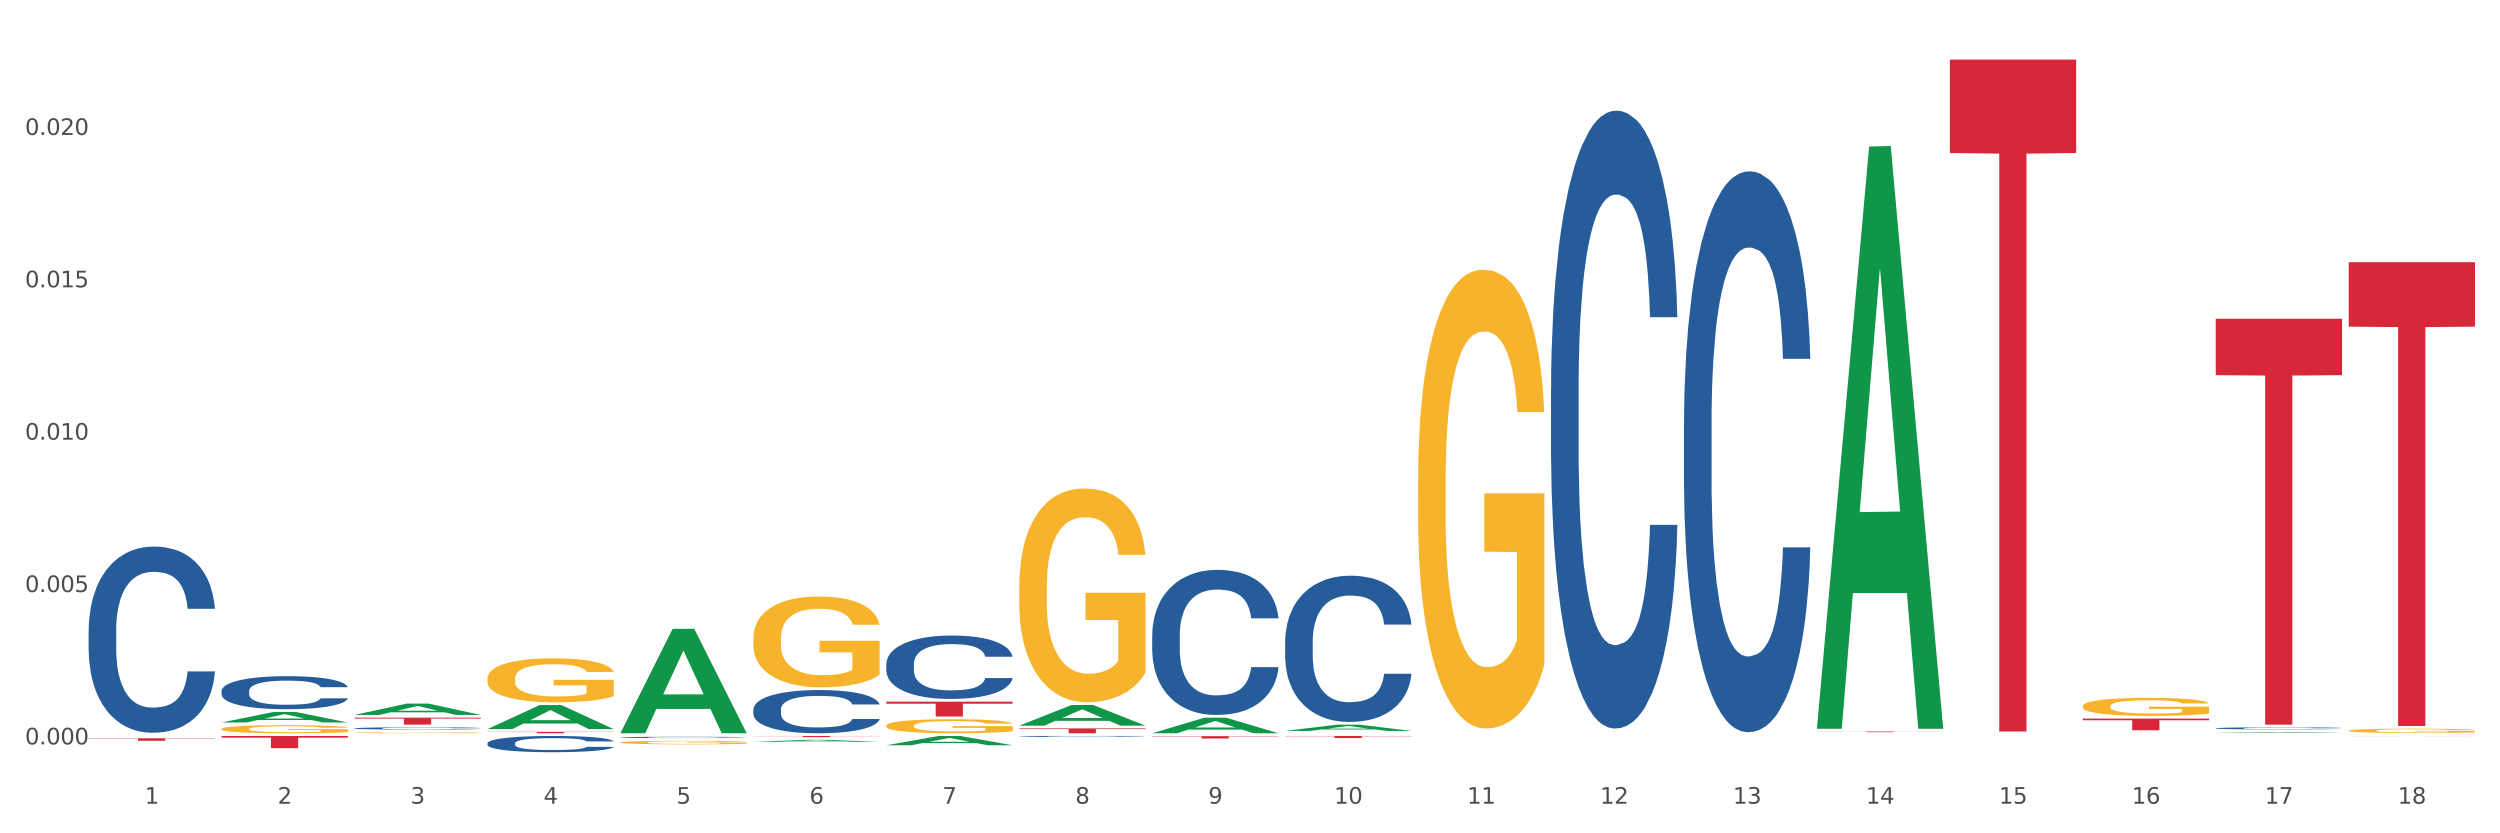 <?xml version="1.0" encoding="utf-8" standalone="no"?>
<!DOCTYPE svg PUBLIC "-//W3C//DTD SVG 1.1//EN"
  "http://www.w3.org/Graphics/SVG/1.1/DTD/svg11.dtd">
<svg xmlns:xlink="http://www.w3.org/1999/xlink" width="1080pt" height="360pt" viewBox="0 0 1080 360" xmlns="http://www.w3.org/2000/svg" version="1.1">
 <rect x="0" y="0" width="1080" height="360" fill="#333333" stroke="none"/>
 <defs>
  <style type="text/css">*{stroke-linejoin: round; stroke-linecap: butt}</style>
 </defs>
 <g id="figure_1">
  <g id="patch_1">
   <path d="M 0 360 
L 1080 360 
L 1080 0 
L 0 0 
z
" style="fill: #ffffff; stroke: #ffffff; stroke-linejoin: miter"/>
  </g>
  <g id="axes_1">
   <g id="matplotlib.axis_1">
    <g id="xtick_1">
     <g id="text_1">
      <!-- 1 -->
      <g style="fill: #4d4d4d" transform="translate(62.51 347.204) scale(0.096 -0.096)">
       <defs>
        <path id="DejaVuSans-31" d="M 794 531 
L 1825 531 
L 1825 4091 
L 703 3866 
L 703 4441 
L 1819 4666 
L 2450 4666 
L 2450 531 
L 3481 531 
L 3481 0 
L 794 0 
L 794 531 
z
" transform="scale(0.016)"/>
       </defs>
       <use xlink:href="#DejaVuSans-31"/>
      </g>
     </g>
    </g>
    <g id="xtick_2">
     <g id="text_2">
      <!-- 2 -->
      <g style="fill: #4d4d4d" transform="translate(119.942 347.204) scale(0.096 -0.096)">
       <defs>
        <path id="DejaVuSans-32" d="M 1228 531 
L 3431 531 
L 3431 0 
L 469 0 
L 469 531 
Q 828 903 1448 1529 
Q 2069 2156 2228 2338 
Q 2531 2678 2651 2914 
Q 2772 3150 2772 3378 
Q 2772 3750 2511 3984 
Q 2250 4219 1831 4219 
Q 1534 4219 1204 4116 
Q 875 4013 500 3803 
L 500 4441 
Q 881 4594 1212 4672 
Q 1544 4750 1819 4750 
Q 2544 4750 2975 4387 
Q 3406 4025 3406 3419 
Q 3406 3131 3298 2873 
Q 3191 2616 2906 2266 
Q 2828 2175 2409 1742 
Q 1991 1309 1228 531 
z
" transform="scale(0.016)"/>
       </defs>
       <use xlink:href="#DejaVuSans-32"/>
      </g>
     </g>
    </g>
    <g id="xtick_3">
     <g id="text_3">
      <!-- 3 -->
      <g style="fill: #4d4d4d" transform="translate(177.375 347.204) scale(0.096 -0.096)">
       <defs>
        <path id="DejaVuSans-33" d="M 2597 2516 
Q 3050 2419 3304 2112 
Q 3559 1806 3559 1356 
Q 3559 666 3084 287 
Q 2609 -91 1734 -91 
Q 1441 -91 1130 -33 
Q 819 25 488 141 
L 488 750 
Q 750 597 1062 519 
Q 1375 441 1716 441 
Q 2309 441 2620 675 
Q 2931 909 2931 1356 
Q 2931 1769 2642 2001 
Q 2353 2234 1838 2234 
L 1294 2234 
L 1294 2753 
L 1863 2753 
Q 2328 2753 2575 2939 
Q 2822 3125 2822 3475 
Q 2822 3834 2567 4026 
Q 2313 4219 1838 4219 
Q 1578 4219 1281 4162 
Q 984 4106 628 3988 
L 628 4550 
Q 988 4650 1302 4700 
Q 1616 4750 1894 4750 
Q 2613 4750 3031 4423 
Q 3450 4097 3450 3541 
Q 3450 3153 3228 2886 
Q 3006 2619 2597 2516 
z
" transform="scale(0.016)"/>
       </defs>
       <use xlink:href="#DejaVuSans-33"/>
      </g>
     </g>
    </g>
    <g id="xtick_4">
     <g id="text_4">
      <!-- 4 -->
      <g style="fill: #4d4d4d" transform="translate(234.808 347.204) scale(0.096 -0.096)">
       <defs>
        <path id="DejaVuSans-34" d="M 2419 4116 
L 825 1625 
L 2419 1625 
L 2419 4116 
z
M 2253 4666 
L 3047 4666 
L 3047 1625 
L 3713 1625 
L 3713 1100 
L 3047 1100 
L 3047 0 
L 2419 0 
L 2419 1100 
L 313 1100 
L 313 1709 
L 2253 4666 
z
" transform="scale(0.016)"/>
       </defs>
       <use xlink:href="#DejaVuSans-34"/>
      </g>
     </g>
    </g>
    <g id="xtick_5">
     <g id="text_5">
      <!-- 5 -->
      <g style="fill: #4d4d4d" transform="translate(292.24 347.204) scale(0.096 -0.096)">
       <defs>
        <path id="DejaVuSans-35" d="M 691 4666 
L 3169 4666 
L 3169 4134 
L 1269 4134 
L 1269 2991 
Q 1406 3038 1543 3061 
Q 1681 3084 1819 3084 
Q 2600 3084 3056 2656 
Q 3513 2228 3513 1497 
Q 3513 744 3044 326 
Q 2575 -91 1722 -91 
Q 1428 -91 1123 -41 
Q 819 9 494 109 
L 494 744 
Q 775 591 1075 516 
Q 1375 441 1709 441 
Q 2250 441 2565 725 
Q 2881 1009 2881 1497 
Q 2881 1984 2565 2268 
Q 2250 2553 1709 2553 
Q 1456 2553 1204 2497 
Q 953 2441 691 2322 
L 691 4666 
z
" transform="scale(0.016)"/>
       </defs>
       <use xlink:href="#DejaVuSans-35"/>
      </g>
     </g>
    </g>
    <g id="xtick_6">
     <g id="text_6">
      <!-- 6 -->
      <g style="fill: #4d4d4d" transform="translate(349.673 347.204) scale(0.096 -0.096)">
       <defs>
        <path id="DejaVuSans-36" d="M 2113 2584 
Q 1688 2584 1439 2293 
Q 1191 2003 1191 1497 
Q 1191 994 1439 701 
Q 1688 409 2113 409 
Q 2538 409 2786 701 
Q 3034 994 3034 1497 
Q 3034 2003 2786 2293 
Q 2538 2584 2113 2584 
z
M 3366 4563 
L 3366 3988 
Q 3128 4100 2886 4159 
Q 2644 4219 2406 4219 
Q 1781 4219 1451 3797 
Q 1122 3375 1075 2522 
Q 1259 2794 1537 2939 
Q 1816 3084 2150 3084 
Q 2853 3084 3261 2657 
Q 3669 2231 3669 1497 
Q 3669 778 3244 343 
Q 2819 -91 2113 -91 
Q 1303 -91 875 529 
Q 447 1150 447 2328 
Q 447 3434 972 4092 
Q 1497 4750 2381 4750 
Q 2619 4750 2861 4703 
Q 3103 4656 3366 4563 
z
" transform="scale(0.016)"/>
       </defs>
       <use xlink:href="#DejaVuSans-36"/>
      </g>
     </g>
    </g>
    <g id="xtick_7">
     <g id="text_7">
      <!-- 7 -->
      <g style="fill: #4d4d4d" transform="translate(407.106 347.204) scale(0.096 -0.096)">
       <defs>
        <path id="DejaVuSans-37" d="M 525 4666 
L 3525 4666 
L 3525 4397 
L 1831 0 
L 1172 0 
L 2766 4134 
L 525 4134 
L 525 4666 
z
" transform="scale(0.016)"/>
       </defs>
       <use xlink:href="#DejaVuSans-37"/>
      </g>
     </g>
    </g>
    <g id="xtick_8">
     <g id="text_8">
      <!-- 8 -->
      <g style="fill: #4d4d4d" transform="translate(464.538 347.204) scale(0.096 -0.096)">
       <defs>
        <path id="DejaVuSans-38" d="M 2034 2216 
Q 1584 2216 1326 1975 
Q 1069 1734 1069 1313 
Q 1069 891 1326 650 
Q 1584 409 2034 409 
Q 2484 409 2743 651 
Q 3003 894 3003 1313 
Q 3003 1734 2745 1975 
Q 2488 2216 2034 2216 
z
M 1403 2484 
Q 997 2584 770 2862 
Q 544 3141 544 3541 
Q 544 4100 942 4425 
Q 1341 4750 2034 4750 
Q 2731 4750 3128 4425 
Q 3525 4100 3525 3541 
Q 3525 3141 3298 2862 
Q 3072 2584 2669 2484 
Q 3125 2378 3379 2068 
Q 3634 1759 3634 1313 
Q 3634 634 3220 271 
Q 2806 -91 2034 -91 
Q 1263 -91 848 271 
Q 434 634 434 1313 
Q 434 1759 690 2068 
Q 947 2378 1403 2484 
z
M 1172 3481 
Q 1172 3119 1398 2916 
Q 1625 2713 2034 2713 
Q 2441 2713 2670 2916 
Q 2900 3119 2900 3481 
Q 2900 3844 2670 4047 
Q 2441 4250 2034 4250 
Q 1625 4250 1398 4047 
Q 1172 3844 1172 3481 
z
" transform="scale(0.016)"/>
       </defs>
       <use xlink:href="#DejaVuSans-38"/>
      </g>
     </g>
    </g>
    <g id="xtick_9">
     <g id="text_9">
      <!-- 9 -->
      <g style="fill: #4d4d4d" transform="translate(521.971 347.204) scale(0.096 -0.096)">
       <defs>
        <path id="DejaVuSans-39" d="M 703 97 
L 703 672 
Q 941 559 1184 500 
Q 1428 441 1663 441 
Q 2288 441 2617 861 
Q 2947 1281 2994 2138 
Q 2813 1869 2534 1725 
Q 2256 1581 1919 1581 
Q 1219 1581 811 2004 
Q 403 2428 403 3163 
Q 403 3881 828 4315 
Q 1253 4750 1959 4750 
Q 2769 4750 3195 4129 
Q 3622 3509 3622 2328 
Q 3622 1225 3098 567 
Q 2575 -91 1691 -91 
Q 1453 -91 1209 -44 
Q 966 3 703 97 
z
M 1959 2075 
Q 2384 2075 2632 2365 
Q 2881 2656 2881 3163 
Q 2881 3666 2632 3958 
Q 2384 4250 1959 4250 
Q 1534 4250 1286 3958 
Q 1038 3666 1038 3163 
Q 1038 2656 1286 2365 
Q 1534 2075 1959 2075 
z
" transform="scale(0.016)"/>
       </defs>
       <use xlink:href="#DejaVuSans-39"/>
      </g>
     </g>
    </g>
    <g id="xtick_10">
     <g id="text_10">
      <!-- 10 -->
      <g style="fill: #4d4d4d" transform="translate(576.35 347.204) scale(0.096 -0.096)">
       <defs>
        <path id="DejaVuSans-30" d="M 2034 4250 
Q 1547 4250 1301 3770 
Q 1056 3291 1056 2328 
Q 1056 1369 1301 889 
Q 1547 409 2034 409 
Q 2525 409 2770 889 
Q 3016 1369 3016 2328 
Q 3016 3291 2770 3770 
Q 2525 4250 2034 4250 
z
M 2034 4750 
Q 2819 4750 3233 4129 
Q 3647 3509 3647 2328 
Q 3647 1150 3233 529 
Q 2819 -91 2034 -91 
Q 1250 -91 836 529 
Q 422 1150 422 2328 
Q 422 3509 836 4129 
Q 1250 4750 2034 4750 
z
" transform="scale(0.016)"/>
       </defs>
       <use xlink:href="#DejaVuSans-31"/>
       <use xlink:href="#DejaVuSans-30" transform="translate(63.623 0)"/>
      </g>
     </g>
    </g>
    <g id="xtick_11">
     <g id="text_11">
      <!-- 11 -->
      <g style="fill: #4d4d4d" transform="translate(633.783 347.204) scale(0.096 -0.096)">
       <use xlink:href="#DejaVuSans-31"/>
       <use xlink:href="#DejaVuSans-31" transform="translate(63.623 0)"/>
      </g>
     </g>
    </g>
    <g id="xtick_12">
     <g id="text_12">
      <!-- 12 -->
      <g style="fill: #4d4d4d" transform="translate(691.215 347.204) scale(0.096 -0.096)">
       <use xlink:href="#DejaVuSans-31"/>
       <use xlink:href="#DejaVuSans-32" transform="translate(63.623 0)"/>
      </g>
     </g>
    </g>
    <g id="xtick_13">
     <g id="text_13">
      <!-- 13 -->
      <g style="fill: #4d4d4d" transform="translate(748.648 347.204) scale(0.096 -0.096)">
       <use xlink:href="#DejaVuSans-31"/>
       <use xlink:href="#DejaVuSans-33" transform="translate(63.623 0)"/>
      </g>
     </g>
    </g>
    <g id="xtick_14">
     <g id="text_14">
      <!-- 14 -->
      <g style="fill: #4d4d4d" transform="translate(806.081 347.204) scale(0.096 -0.096)">
       <use xlink:href="#DejaVuSans-31"/>
       <use xlink:href="#DejaVuSans-34" transform="translate(63.623 0)"/>
      </g>
     </g>
    </g>
    <g id="xtick_15">
     <g id="text_15">
      <!-- 15 -->
      <g style="fill: #4d4d4d" transform="translate(863.513 347.204) scale(0.096 -0.096)">
       <use xlink:href="#DejaVuSans-31"/>
       <use xlink:href="#DejaVuSans-35" transform="translate(63.623 0)"/>
      </g>
     </g>
    </g>
    <g id="xtick_16">
     <g id="text_16">
      <!-- 16 -->
      <g style="fill: #4d4d4d" transform="translate(920.946 347.204) scale(0.096 -0.096)">
       <use xlink:href="#DejaVuSans-31"/>
       <use xlink:href="#DejaVuSans-36" transform="translate(63.623 0)"/>
      </g>
     </g>
    </g>
    <g id="xtick_17">
     <g id="text_17">
      <!-- 17 -->
      <g style="fill: #4d4d4d" transform="translate(978.379 347.204) scale(0.096 -0.096)">
       <use xlink:href="#DejaVuSans-31"/>
       <use xlink:href="#DejaVuSans-37" transform="translate(63.623 0)"/>
      </g>
     </g>
    </g>
    <g id="xtick_18">
     <g id="text_18">
      <!-- 18 -->
      <g style="fill: #4d4d4d" transform="translate(1035.811 347.204) scale(0.096 -0.096)">
       <use xlink:href="#DejaVuSans-31"/>
       <use xlink:href="#DejaVuSans-38" transform="translate(63.623 0)"/>
      </g>
     </g>
    </g>
    <g id="xtick_19"/>
    <g id="xtick_20"/>
    <g id="xtick_21"/>
    <g id="xtick_22"/>
    <g id="xtick_23"/>
    <g id="xtick_24"/>
    <g id="xtick_25"/>
    <g id="xtick_26"/>
    <g id="xtick_27"/>
    <g id="xtick_28"/>
    <g id="xtick_29"/>
    <g id="xtick_30"/>
    <g id="xtick_31"/>
    <g id="xtick_32"/>
    <g id="xtick_33"/>
    <g id="xtick_34"/>
    <g id="xtick_35"/>
   </g>
   <g id="matplotlib.axis_2">
    <g id="ytick_1">
     <g id="text_19">
      <!-- 0.000 -->
      <g style="fill: #4d4d4d" transform="translate(10.8 321.587) scale(0.096 -0.096)">
       <defs>
        <path id="DejaVuSans-2e" d="M 684 794 
L 1344 794 
L 1344 0 
L 684 0 
L 684 794 
z
" transform="scale(0.016)"/>
       </defs>
       <use xlink:href="#DejaVuSans-30"/>
       <use xlink:href="#DejaVuSans-2e" transform="translate(63.623 0)"/>
       <use xlink:href="#DejaVuSans-30" transform="translate(95.41 0)"/>
       <use xlink:href="#DejaVuSans-30" transform="translate(159.033 0)"/>
       <use xlink:href="#DejaVuSans-30" transform="translate(222.656 0)"/>
      </g>
     </g>
    </g>
    <g id="ytick_2">
     <g id="text_20">
      <!-- 0.005 -->
      <g style="fill: #4d4d4d" transform="translate(10.8 255.765) scale(0.096 -0.096)">
       <use xlink:href="#DejaVuSans-30"/>
       <use xlink:href="#DejaVuSans-2e" transform="translate(63.623 0)"/>
       <use xlink:href="#DejaVuSans-30" transform="translate(95.41 0)"/>
       <use xlink:href="#DejaVuSans-30" transform="translate(159.033 0)"/>
       <use xlink:href="#DejaVuSans-35" transform="translate(222.656 0)"/>
      </g>
     </g>
    </g>
    <g id="ytick_3">
     <g id="text_21">
      <!-- 0.010 -->
      <g style="fill: #4d4d4d" transform="translate(10.8 189.943) scale(0.096 -0.096)">
       <use xlink:href="#DejaVuSans-30"/>
       <use xlink:href="#DejaVuSans-2e" transform="translate(63.623 0)"/>
       <use xlink:href="#DejaVuSans-30" transform="translate(95.41 0)"/>
       <use xlink:href="#DejaVuSans-31" transform="translate(159.033 0)"/>
       <use xlink:href="#DejaVuSans-30" transform="translate(222.656 0)"/>
      </g>
     </g>
    </g>
    <g id="ytick_4">
     <g id="text_22">
      <!-- 0.015 -->
      <g style="fill: #4d4d4d" transform="translate(10.8 124.122) scale(0.096 -0.096)">
       <use xlink:href="#DejaVuSans-30"/>
       <use xlink:href="#DejaVuSans-2e" transform="translate(63.623 0)"/>
       <use xlink:href="#DejaVuSans-30" transform="translate(95.41 0)"/>
       <use xlink:href="#DejaVuSans-31" transform="translate(159.033 0)"/>
       <use xlink:href="#DejaVuSans-35" transform="translate(222.656 0)"/>
      </g>
     </g>
    </g>
    <g id="ytick_5">
     <g id="text_23">
      <!-- 0.020 -->
      <g style="fill: #4d4d4d" transform="translate(10.8 58.3) scale(0.096 -0.096)">
       <use xlink:href="#DejaVuSans-30"/>
       <use xlink:href="#DejaVuSans-2e" transform="translate(63.623 0)"/>
       <use xlink:href="#DejaVuSans-30" transform="translate(95.41 0)"/>
       <use xlink:href="#DejaVuSans-32" transform="translate(159.033 0)"/>
       <use xlink:href="#DejaVuSans-30" transform="translate(222.656 0)"/>
      </g>
     </g>
    </g>
    <g id="ytick_6"/>
    <g id="ytick_7"/>
    <g id="ytick_8"/>
    <g id="ytick_9"/>
    <g id="ytick_10"/>
   </g>
   <g id="PolyCollection_1">
    <path d="M 95.716 312.109 
L 95.772 312.105 
L 118.271 307.55 
L 127.609 307.545 
L 150.277 312.118 
L 139.477 312.118 
L 134.583 311.053 
L 111.353 311.053 
L 111.184 311.07 
L 106.459 312.118 
L 95.716 312.118 
L 95.716 312.109 
L 114.278 310.418 
L 131.659 310.413 
L 123.052 308.52 
L 122.94 308.511 
L 122.827 308.524 
L 114.221 310.413 
L 114.278 310.418 
L 95.716 312.109 
z
" clip-path="url(#pe1e7241e14)" style="fill: #109648"/>
    <path d="M 95.716 317.939 
L 150.277 317.939 
L 150.277 318.674 
L 128.814 318.679 
L 128.814 323.223 
L 117.049 323.223 
L 117.049 318.679 
L 95.716 318.674 
L 95.716 317.944 
L 95.716 317.939 
z
" clip-path="url(#pe1e7241e14)" style="fill: #d62839"/>
    <path d="M 153.148 310.03 
L 207.709 310.03 
L 207.709 310.447 
L 186.247 310.45 
L 186.247 313.029 
L 174.482 313.029 
L 174.482 310.45 
L 153.148 310.447 
L 153.148 310.033 
L 153.148 310.03 
z
" clip-path="url(#pe1e7241e14)" style="fill: #d62839"/>
    <path d="M 210.581 316.152 
L 265.142 316.152 
L 265.142 316.238 
L 243.68 316.239 
L 243.68 316.771 
L 231.914 316.771 
L 231.914 316.239 
L 210.581 316.238 
L 210.581 316.153 
L 210.581 316.152 
z
" clip-path="url(#pe1e7241e14)" style="fill: #d62839"/>
    <path d="M 325.447 317.939 
L 380.008 317.939 
L 380.008 318.011 
L 358.545 318.011 
L 358.545 318.454 
L 346.78 318.454 
L 346.78 318.011 
L 325.447 318.011 
L 325.447 317.94 
L 325.447 317.939 
z
" clip-path="url(#pe1e7241e14)" style="fill: #d62839"/>
    <path d="M 382.879 303.109 
L 437.44 303.109 
L 437.44 304.002 
L 415.978 304.008 
L 415.978 309.533 
L 404.212 309.533 
L 404.212 304.008 
L 382.879 304.002 
L 382.879 303.115 
L 382.879 303.109 
z
" clip-path="url(#pe1e7241e14)" style="fill: #d62839"/>
    <path d="M 95.716 314.897 
L 95.78 314.893 
L 95.78 314.779 
L 95.909 314.68 
L 96.553 314.442 
L 97.519 314.244 
L 98.228 314.139 
L 98.937 314.053 
L 99.774 313.968 
L 100.805 313.879 
L 102.673 313.748 
L 103.832 313.681 
L 105.249 313.611 
L 107.826 313.509 
L 109.694 313.452 
L 111.627 313.404 
L 114.783 313.347 
L 116.844 313.322 
L 119.035 313.303 
L 121.676 313.29 
L 123.673 313.287 
L 128.053 313.296 
L 131.789 313.325 
L 133.593 313.347 
L 135.912 313.385 
L 137.136 313.411 
L 139.133 313.462 
L 141.194 313.529 
L 142.611 313.586 
L 144.737 313.694 
L 146.347 313.802 
L 147.829 313.936 
L 148.602 314.028 
L 149.182 314.114 
L 149.697 314.213 
L 150.212 314.368 
L 138.617 314.368 
L 138.166 314.257 
L 137.458 314.152 
L 136.427 314.05 
L 135.525 313.987 
L 133.979 313.907 
L 132.562 313.856 
L 131.081 313.818 
L 129.277 313.786 
L 127.86 313.77 
L 125.863 313.758 
L 121.933 313.761 
L 119.292 313.786 
L 117.489 313.818 
L 116.329 313.847 
L 115.298 313.879 
L 114.139 313.923 
L 112.786 313.99 
L 111.82 314.05 
L 110.854 314.127 
L 110.081 314.203 
L 109.372 314.292 
L 108.792 314.388 
L 108.341 314.486 
L 107.955 314.607 
L 107.633 314.808 
L 107.633 315.243 
L 107.762 315.342 
L 108.084 315.473 
L 108.47 315.571 
L 109.114 315.689 
L 109.694 315.768 
L 110.789 315.883 
L 112.013 315.978 
L 112.979 316.039 
L 113.946 316.09 
L 115.621 316.16 
L 117.489 316.217 
L 119.099 316.252 
L 121.289 316.284 
L 122.771 316.297 
L 124.059 316.303 
L 127.216 316.303 
L 129.47 316.293 
L 131.982 316.271 
L 133.915 316.243 
L 135.525 316.208 
L 137.329 316.15 
L 138.488 316.096 
L 138.488 315.431 
L 124.317 315.428 
L 124.317 314.986 
L 150.277 314.986 
L 150.277 316.284 
L 149.182 316.351 
L 147.958 316.411 
L 146.669 316.465 
L 144.737 316.532 
L 142.418 316.596 
L 140.357 316.64 
L 138.166 316.678 
L 135.59 316.713 
L 132.24 316.745 
L 130.179 316.758 
L 127.602 316.768 
L 124.574 316.771 
L 121.933 316.764 
L 119.357 316.748 
L 116.651 316.72 
L 114.01 316.678 
L 112.013 316.637 
L 110.016 316.586 
L 107.89 316.519 
L 106.216 316.456 
L 104.927 316.398 
L 103.51 316.325 
L 101.964 316.23 
L 100.805 316.144 
L 99.774 316.055 
L 98.679 315.94 
L 97.906 315.842 
L 97.133 315.718 
L 96.682 315.625 
L 96.167 315.482 
L 95.78 315.282 
L 95.716 314.897 
z
" clip-path="url(#pe1e7241e14)" style="fill: #f7b32b"/>
    <path d="M 1014.639 113.273 
L 1069.2 113.273 
L 1069.2 141.115 
L 1047.738 141.303 
L 1047.738 313.622 
L 1035.972 313.622 
L 1035.972 141.303 
L 1014.639 141.115 
L 1014.639 113.461 
L 1014.639 113.273 
z
" clip-path="url(#pe1e7241e14)" style="fill: #d62839"/>
    <path d="M 957.206 137.705 
L 1011.767 137.705 
L 1011.767 162.071 
L 990.305 162.236 
L 990.305 313.043 
L 978.539 313.043 
L 978.539 162.236 
L 957.206 162.071 
L 957.206 137.869 
L 957.206 137.705 
z
" clip-path="url(#pe1e7241e14)" style="fill: #d62839"/>
    <path d="M 899.774 310.447 
L 954.335 310.447 
L 954.335 311.147 
L 932.872 311.152 
L 932.872 315.487 
L 921.107 315.487 
L 921.107 311.152 
L 899.774 311.147 
L 899.774 310.452 
L 899.774 310.447 
z
" clip-path="url(#pe1e7241e14)" style="fill: #d62839"/>
    <path d="M 842.341 25.759 
L 896.902 25.759 
L 896.902 66.097 
L 875.439 66.37 
L 875.439 316.027 
L 863.674 316.027 
L 863.674 66.37 
L 842.341 66.097 
L 842.341 26.032 
L 842.341 25.759 
z
" clip-path="url(#pe1e7241e14)" style="fill: #d62839"/>
    <path d="M 784.908 316.011 
L 839.469 316.011 
L 839.469 316.051 
L 818.007 316.051 
L 818.007 316.293 
L 806.241 316.293 
L 806.241 316.051 
L 784.908 316.051 
L 784.908 316.012 
L 784.908 316.011 
z
" clip-path="url(#pe1e7241e14)" style="fill: #d62839"/>
    <path d="M 555.177 317.939 
L 609.738 317.939 
L 609.738 318.063 
L 588.276 318.064 
L 588.276 318.829 
L 576.51 318.829 
L 576.51 318.064 
L 555.177 318.063 
L 555.177 317.94 
L 555.177 317.939 
z
" clip-path="url(#pe1e7241e14)" style="fill: #d62839"/>
    <path d="M 497.745 318.017 
L 552.306 318.017 
L 552.306 318.159 
L 530.843 318.16 
L 530.843 319.039 
L 519.078 319.039 
L 519.078 318.16 
L 497.745 318.159 
L 497.745 318.018 
L 497.745 318.017 
z
" clip-path="url(#pe1e7241e14)" style="fill: #d62839"/>
    <path d="M 440.312 314.667 
L 494.873 314.667 
L 494.873 314.959 
L 473.411 314.961 
L 473.411 316.771 
L 461.645 316.771 
L 461.645 314.961 
L 440.312 314.959 
L 440.312 314.669 
L 440.312 314.667 
z
" clip-path="url(#pe1e7241e14)" style="fill: #d62839"/>
    <path d="M 38.283 272.256 
L 38.347 272.183 
L 38.347 270.126 
L 38.541 267.335 
L 39.25 262.193 
L 40.153 258.3 
L 41.701 253.746 
L 42.54 251.836 
L 43.636 249.706 
L 45.893 246.254 
L 48.473 243.316 
L 50.279 241.7 
L 51.633 240.671 
L 54.664 238.835 
L 56.406 238.027 
L 58.211 237.366 
L 59.759 236.925 
L 62.339 236.411 
L 64.403 236.191 
L 66.789 236.117 
L 68.788 236.191 
L 71.432 236.485 
L 75.302 237.366 
L 76.785 237.88 
L 78.785 238.762 
L 80.848 239.937 
L 82.525 241.112 
L 84.46 242.802 
L 86.459 245.005 
L 88.394 247.796 
L 89.748 250.367 
L 90.845 253.085 
L 91.812 256.39 
L 92.522 259.989 
L 92.844 263.001 
L 81.042 263.001 
L 80.719 260.283 
L 80.074 257.345 
L 79.43 255.362 
L 78.72 253.746 
L 77.624 251.91 
L 76.656 250.734 
L 75.044 249.339 
L 73.561 248.457 
L 72.335 247.943 
L 70.852 247.502 
L 67.692 247.062 
L 65.435 247.062 
L 64.016 247.209 
L 62.274 247.576 
L 60.791 248.09 
L 59.05 248.972 
L 57.695 249.926 
L 56.341 251.175 
L 55.567 252.057 
L 54.406 253.672 
L 53.632 254.995 
L 52.6 257.272 
L 52.02 258.888 
L 50.988 263.074 
L 50.537 266.159 
L 50.343 268.29 
L 50.214 270.64 
L 50.214 282.099 
L 50.601 287.24 
L 50.924 289.444 
L 51.44 291.941 
L 52.407 295.173 
L 53.826 298.332 
L 55.309 300.609 
L 56.535 302.004 
L 57.695 303.033 
L 58.856 303.841 
L 60.275 304.575 
L 61.436 305.016 
L 63.177 305.456 
L 65.241 305.677 
L 66.853 305.677 
L 70.143 305.31 
L 71.626 304.942 
L 73.045 304.428 
L 74.593 303.62 
L 75.818 302.739 
L 76.527 302.078 
L 77.688 300.682 
L 78.591 299.213 
L 79.365 297.524 
L 79.881 296.055 
L 80.461 293.851 
L 80.913 291.354 
L 81.042 290.031 
L 92.844 290.031 
L 92.586 292.676 
L 92.135 295.247 
L 91.232 298.699 
L 90.522 300.682 
L 89.426 303.106 
L 88.265 305.163 
L 86.653 307.44 
L 85.169 309.129 
L 83.622 310.598 
L 81.945 311.92 
L 78.914 313.757 
L 77.817 314.271 
L 75.495 315.152 
L 73.69 315.666 
L 71.045 316.181 
L 68.337 316.474 
L 65.499 316.548 
L 62.984 316.401 
L 60.211 315.96 
L 58.469 315.519 
L 56.535 314.858 
L 54.277 313.83 
L 52.149 312.581 
L 50.15 311.112 
L 48.279 309.423 
L 46.538 307.513 
L 44.281 304.355 
L 42.604 301.27 
L 41.379 298.405 
L 40.54 295.981 
L 39.702 292.896 
L 39.25 290.766 
L 38.541 285.624 
L 38.283 280.85 
L 38.283 272.256 
z
" clip-path="url(#pe1e7241e14)" style="fill: #255c99"/>
    <path d="M 95.716 298.518 
L 95.78 298.505 
L 95.78 298.14 
L 95.974 297.645 
L 96.683 296.732 
L 97.586 296.042 
L 99.134 295.233 
L 99.972 294.895 
L 101.069 294.517 
L 103.326 293.904 
L 105.906 293.383 
L 107.711 293.096 
L 109.066 292.914 
L 112.097 292.588 
L 113.838 292.444 
L 115.644 292.327 
L 117.192 292.249 
L 119.772 292.158 
L 121.835 292.119 
L 124.222 292.106 
L 126.221 292.119 
L 128.865 292.171 
L 132.735 292.327 
L 134.218 292.418 
L 136.217 292.575 
L 138.281 292.783 
L 139.958 292.992 
L 141.893 293.292 
L 143.892 293.683 
L 145.827 294.178 
L 147.181 294.634 
L 148.277 295.116 
L 149.245 295.703 
L 149.954 296.341 
L 150.277 296.876 
L 138.475 296.876 
L 138.152 296.393 
L 137.507 295.872 
L 136.862 295.52 
L 136.153 295.233 
L 135.056 294.908 
L 134.089 294.699 
L 132.477 294.452 
L 130.993 294.295 
L 129.768 294.204 
L 128.285 294.126 
L 125.125 294.047 
L 122.867 294.047 
L 121.448 294.074 
L 119.707 294.139 
L 118.224 294.23 
L 116.482 294.386 
L 115.128 294.556 
L 113.774 294.777 
L 113 294.934 
L 111.839 295.22 
L 111.065 295.455 
L 110.033 295.859 
L 109.453 296.146 
L 108.421 296.889 
L 107.969 297.436 
L 107.776 297.814 
L 107.647 298.231 
L 107.647 300.264 
L 108.034 301.176 
L 108.356 301.567 
L 108.872 302.011 
L 109.84 302.584 
L 111.259 303.144 
L 112.742 303.548 
L 113.967 303.796 
L 115.128 303.978 
L 116.289 304.122 
L 117.708 304.252 
L 118.869 304.33 
L 120.61 304.409 
L 122.674 304.448 
L 124.286 304.448 
L 127.575 304.383 
L 129.059 304.317 
L 130.477 304.226 
L 132.025 304.083 
L 133.251 303.926 
L 133.96 303.809 
L 135.121 303.561 
L 136.024 303.301 
L 136.798 303.001 
L 137.314 302.74 
L 137.894 302.349 
L 138.346 301.906 
L 138.475 301.672 
L 150.277 301.672 
L 150.019 302.141 
L 149.567 302.597 
L 148.664 303.21 
L 147.955 303.561 
L 146.859 303.992 
L 145.698 304.356 
L 144.085 304.76 
L 142.602 305.06 
L 141.054 305.321 
L 139.377 305.555 
L 136.346 305.881 
L 135.25 305.973 
L 132.928 306.129 
L 131.122 306.22 
L 128.478 306.311 
L 125.769 306.363 
L 122.932 306.377 
L 120.417 306.35 
L 117.643 306.272 
L 115.902 306.194 
L 113.967 306.077 
L 111.71 305.894 
L 109.582 305.673 
L 107.582 305.412 
L 105.712 305.112 
L 103.971 304.773 
L 101.714 304.213 
L 100.037 303.666 
L 98.811 303.157 
L 97.973 302.727 
L 97.135 302.18 
L 96.683 301.802 
L 95.974 300.89 
L 95.716 300.043 
L 95.716 298.518 
z
" clip-path="url(#pe1e7241e14)" style="fill: #255c99"/>
    <path d="M 153.148 314.635 
L 153.213 314.634 
L 153.213 314.609 
L 153.406 314.575 
L 154.116 314.513 
L 155.019 314.466 
L 156.567 314.411 
L 157.405 314.388 
L 158.501 314.362 
L 160.759 314.32 
L 163.338 314.285 
L 165.144 314.265 
L 166.498 314.253 
L 169.53 314.23 
L 171.271 314.221 
L 173.077 314.213 
L 174.625 314.207 
L 177.204 314.201 
L 179.268 314.198 
L 181.654 314.197 
L 183.654 314.198 
L 186.298 314.202 
L 190.167 314.213 
L 191.651 314.219 
L 193.65 314.229 
L 195.714 314.244 
L 197.391 314.258 
L 199.325 314.278 
L 201.325 314.305 
L 203.259 314.339 
L 204.614 314.37 
L 205.71 314.403 
L 206.678 314.443 
L 207.387 314.486 
L 207.709 314.523 
L 195.907 314.523 
L 195.585 314.49 
L 194.94 314.454 
L 194.295 314.43 
L 193.586 314.411 
L 192.489 314.389 
L 191.522 314.374 
L 189.909 314.357 
L 188.426 314.347 
L 187.201 314.341 
L 185.717 314.335 
L 182.557 314.33 
L 180.3 314.33 
L 178.881 314.332 
L 177.14 314.336 
L 175.656 314.342 
L 173.915 314.353 
L 172.561 314.365 
L 171.206 314.38 
L 170.433 314.39 
L 169.272 314.41 
L 168.498 314.426 
L 167.466 314.453 
L 166.885 314.473 
L 165.854 314.524 
L 165.402 314.561 
L 165.209 314.587 
L 165.08 314.615 
L 165.08 314.754 
L 165.467 314.816 
L 165.789 314.843 
L 166.305 314.873 
L 167.272 314.912 
L 168.691 314.95 
L 170.175 314.978 
L 171.4 314.995 
L 172.561 315.007 
L 173.722 315.017 
L 175.141 315.026 
L 176.301 315.031 
L 178.043 315.036 
L 180.106 315.039 
L 181.719 315.039 
L 185.008 315.035 
L 186.491 315.03 
L 187.91 315.024 
L 189.458 315.014 
L 190.683 315.003 
L 191.393 314.995 
L 192.554 314.979 
L 193.457 314.961 
L 194.23 314.94 
L 194.746 314.923 
L 195.327 314.896 
L 195.778 314.866 
L 195.907 314.85 
L 207.709 314.85 
L 207.451 314.882 
L 207 314.913 
L 206.097 314.955 
L 205.388 314.979 
L 204.291 315.008 
L 203.13 315.033 
L 201.518 315.06 
L 200.035 315.081 
L 198.487 315.099 
L 196.81 315.115 
L 193.779 315.137 
L 192.683 315.143 
L 190.361 315.154 
L 188.555 315.16 
L 185.911 315.166 
L 183.202 315.17 
L 180.364 315.171 
L 177.849 315.169 
L 175.076 315.163 
L 173.335 315.158 
L 171.4 315.15 
L 169.143 315.138 
L 167.014 315.123 
L 165.015 315.105 
L 163.145 315.084 
L 161.404 315.061 
L 159.146 315.023 
L 157.469 314.986 
L 156.244 314.951 
L 155.406 314.922 
L 154.567 314.884 
L 154.116 314.859 
L 153.406 314.796 
L 153.148 314.739 
L 153.148 314.635 
z
" clip-path="url(#pe1e7241e14)" style="fill: #255c99"/>
    <path d="M 957.206 314.608 
L 957.271 314.607 
L 957.271 314.585 
L 957.464 314.554 
L 958.174 314.498 
L 959.077 314.455 
L 960.624 314.405 
L 961.463 314.384 
L 962.559 314.361 
L 964.816 314.323 
L 967.396 314.291 
L 969.202 314.273 
L 970.556 314.262 
L 973.587 314.242 
L 975.329 314.233 
L 977.135 314.226 
L 978.682 314.221 
L 981.262 314.215 
L 983.326 314.213 
L 985.712 314.212 
L 987.711 314.213 
L 990.356 314.216 
L 994.225 314.226 
L 995.709 314.231 
L 997.708 314.241 
L 999.772 314.254 
L 1001.448 314.267 
L 1003.383 314.285 
L 1005.382 314.309 
L 1007.317 314.34 
L 1008.672 314.368 
L 1009.768 314.398 
L 1010.735 314.434 
L 1011.445 314.474 
L 1011.767 314.507 
L 999.965 314.507 
L 999.643 314.477 
L 998.998 314.445 
L 998.353 314.423 
L 997.643 314.405 
L 996.547 314.385 
L 995.58 314.372 
L 993.967 314.357 
L 992.484 314.347 
L 991.259 314.342 
L 989.775 314.337 
L 986.615 314.332 
L 984.358 314.332 
L 982.939 314.334 
L 981.198 314.338 
L 979.714 314.343 
L 977.973 314.353 
L 976.619 314.363 
L 975.264 314.377 
L 974.49 314.387 
L 973.329 314.404 
L 972.556 314.419 
L 971.524 314.444 
L 970.943 314.462 
L 969.911 314.507 
L 969.46 314.541 
L 969.266 314.565 
L 969.137 314.59 
L 969.137 314.716 
L 969.524 314.772 
L 969.847 314.797 
L 970.363 314.824 
L 971.33 314.859 
L 972.749 314.894 
L 974.232 314.919 
L 975.458 314.934 
L 976.619 314.946 
L 977.779 314.954 
L 979.198 314.962 
L 980.359 314.967 
L 982.101 314.972 
L 984.164 314.975 
L 985.777 314.975 
L 989.066 314.97 
L 990.549 314.966 
L 991.968 314.961 
L 993.516 314.952 
L 994.741 314.942 
L 995.451 314.935 
L 996.611 314.92 
L 997.514 314.904 
L 998.288 314.885 
L 998.804 314.869 
L 999.385 314.845 
L 999.836 314.818 
L 999.965 314.803 
L 1011.767 314.803 
L 1011.509 314.832 
L 1011.058 314.86 
L 1010.155 314.898 
L 1009.446 314.92 
L 1008.349 314.946 
L 1007.188 314.969 
L 1005.576 314.994 
L 1004.093 315.012 
L 1002.545 315.028 
L 1000.868 315.043 
L 997.837 315.063 
L 996.74 315.069 
L 994.419 315.078 
L 992.613 315.084 
L 989.969 315.09 
L 987.26 315.093 
L 984.422 315.094 
L 981.907 315.092 
L 979.134 315.087 
L 977.393 315.082 
L 975.458 315.075 
L 973.2 315.064 
L 971.072 315.05 
L 969.073 315.034 
L 967.203 315.016 
L 965.461 314.995 
L 963.204 314.96 
L 961.527 314.926 
L 960.302 314.895 
L 959.463 314.868 
L 958.625 314.834 
L 958.174 314.811 
L 957.464 314.755 
L 957.206 314.702 
L 957.206 314.608 
z
" clip-path="url(#pe1e7241e14)" style="fill: #255c99"/>
    <path d="M 727.475 182.887 
L 727.54 182.666 
L 727.54 176.47 
L 727.733 168.06 
L 728.443 152.57 
L 729.346 140.841 
L 730.894 127.12 
L 731.732 121.367 
L 732.828 114.949 
L 735.086 104.548 
L 737.665 95.696 
L 739.471 90.828 
L 740.825 87.73 
L 743.857 82.197 
L 745.598 79.763 
L 747.404 77.771 
L 748.952 76.443 
L 751.531 74.894 
L 753.595 74.23 
L 755.981 74.009 
L 757.981 74.23 
L 760.625 75.116 
L 764.494 77.771 
L 765.978 79.32 
L 767.977 81.976 
L 770.041 85.517 
L 771.718 89.057 
L 773.652 94.147 
L 775.652 100.786 
L 777.586 109.195 
L 778.941 116.941 
L 780.037 125.129 
L 781.005 135.087 
L 781.714 145.931 
L 782.036 155.004 
L 770.234 155.004 
L 769.912 146.816 
L 769.267 137.964 
L 768.622 131.989 
L 767.913 127.12 
L 766.816 121.588 
L 765.849 118.047 
L 764.236 113.843 
L 762.753 111.187 
L 761.528 109.638 
L 760.044 108.31 
L 756.884 106.982 
L 754.627 106.982 
L 753.208 107.425 
L 751.467 108.531 
L 749.983 110.081 
L 748.242 112.736 
L 746.888 115.613 
L 745.533 119.375 
L 744.76 122.031 
L 743.599 126.899 
L 742.825 130.883 
L 741.793 137.743 
L 741.212 142.611 
L 740.181 155.225 
L 739.729 164.52 
L 739.536 170.937 
L 739.407 178.019 
L 739.407 212.541 
L 739.794 228.032 
L 740.116 234.671 
L 740.632 242.195 
L 741.599 251.932 
L 743.018 261.448 
L 744.502 268.308 
L 745.727 272.513 
L 746.888 275.611 
L 748.049 278.045 
L 749.468 280.258 
L 750.628 281.586 
L 752.37 282.914 
L 754.433 283.578 
L 756.046 283.578 
L 759.335 282.471 
L 760.818 281.365 
L 762.237 279.815 
L 763.785 277.381 
L 765.01 274.726 
L 765.72 272.734 
L 766.881 268.529 
L 767.784 264.103 
L 768.557 259.014 
L 769.073 254.588 
L 769.654 247.949 
L 770.105 240.425 
L 770.234 236.441 
L 782.036 236.441 
L 781.779 244.408 
L 781.327 252.153 
L 780.424 262.554 
L 779.715 268.529 
L 778.618 275.832 
L 777.457 282.028 
L 775.845 288.889 
L 774.362 293.978 
L 772.814 298.404 
L 771.137 302.388 
L 768.106 307.92 
L 767.01 309.469 
L 764.688 312.125 
L 762.882 313.674 
L 760.238 315.223 
L 757.529 316.108 
L 754.691 316.329 
L 752.176 315.887 
L 749.403 314.559 
L 747.662 313.231 
L 745.727 311.24 
L 743.47 308.141 
L 741.341 304.379 
L 739.342 299.953 
L 737.472 294.864 
L 735.731 289.11 
L 733.473 279.594 
L 731.796 270.3 
L 730.571 261.669 
L 729.733 254.366 
L 728.894 245.072 
L 728.443 238.654 
L 727.733 223.163 
L 727.475 208.779 
L 727.475 182.887 
z
" clip-path="url(#pe1e7241e14)" style="fill: #255c99"/>
    <path d="M 670.043 167.737 
L 670.107 167.493 
L 670.107 160.666 
L 670.301 151.402 
L 671.01 134.337 
L 671.913 121.415 
L 673.461 106.3 
L 674.299 99.962 
L 675.396 92.891 
L 677.653 81.433 
L 680.233 71.681 
L 682.038 66.318 
L 683.393 62.905 
L 686.424 56.81 
L 688.165 54.128 
L 689.971 51.934 
L 691.519 50.471 
L 694.099 48.765 
L 696.162 48.033 
L 698.549 47.789 
L 700.548 48.033 
L 703.192 49.008 
L 707.062 51.934 
L 708.545 53.641 
L 710.544 56.566 
L 712.608 60.467 
L 714.285 64.368 
L 716.22 69.975 
L 718.219 77.289 
L 720.154 86.553 
L 721.508 95.086 
L 722.605 104.106 
L 723.572 115.077 
L 724.281 127.023 
L 724.604 137.018 
L 712.802 137.018 
L 712.479 127.998 
L 711.834 118.246 
L 711.189 111.664 
L 710.48 106.3 
L 709.383 100.205 
L 708.416 96.305 
L 706.804 91.673 
L 705.32 88.747 
L 704.095 87.04 
L 702.612 85.578 
L 699.452 84.115 
L 697.194 84.115 
L 695.775 84.602 
L 694.034 85.821 
L 692.551 87.528 
L 690.809 90.454 
L 689.455 93.623 
L 688.101 97.767 
L 687.327 100.693 
L 686.166 106.056 
L 685.392 110.445 
L 684.36 118.002 
L 683.78 123.366 
L 682.748 137.262 
L 682.296 147.502 
L 682.103 154.572 
L 681.974 162.373 
L 681.974 200.405 
L 682.361 217.471 
L 682.683 224.784 
L 683.199 233.074 
L 684.167 243.8 
L 685.586 254.284 
L 687.069 261.841 
L 688.294 266.473 
L 689.455 269.887 
L 690.616 272.568 
L 692.035 275.006 
L 693.196 276.469 
L 694.937 277.932 
L 697.001 278.663 
L 698.613 278.663 
L 701.902 277.444 
L 703.386 276.225 
L 704.804 274.519 
L 706.352 271.837 
L 707.578 268.911 
L 708.287 266.717 
L 709.448 262.085 
L 710.351 257.209 
L 711.125 251.602 
L 711.641 246.726 
L 712.221 239.412 
L 712.673 231.123 
L 712.802 226.735 
L 724.604 226.735 
L 724.346 235.511 
L 723.894 244.044 
L 722.991 255.503 
L 722.282 262.085 
L 721.186 270.13 
L 720.025 276.957 
L 718.412 284.514 
L 716.929 290.121 
L 715.381 294.997 
L 713.704 299.386 
L 710.673 305.481 
L 709.577 307.187 
L 707.255 310.113 
L 705.449 311.819 
L 702.805 313.526 
L 700.096 314.501 
L 697.259 314.745 
L 694.744 314.257 
L 691.97 312.794 
L 690.229 311.332 
L 688.294 309.137 
L 686.037 305.724 
L 683.909 301.58 
L 681.909 296.704 
L 680.039 291.097 
L 678.298 284.758 
L 676.041 274.275 
L 674.364 264.035 
L 673.138 254.527 
L 672.3 246.482 
L 671.462 236.243 
L 671.01 229.173 
L 670.301 212.107 
L 670.043 196.26 
L 670.043 167.737 
z
" clip-path="url(#pe1e7241e14)" style="fill: #255c99"/>
    <path d="M 555.177 277.085 
L 555.242 277.027 
L 555.242 275.412 
L 555.435 273.219 
L 556.145 269.18 
L 557.048 266.122 
L 558.595 262.545 
L 559.434 261.045 
L 560.53 259.372 
L 562.787 256.66 
L 565.367 254.352 
L 567.173 253.083 
L 568.527 252.275 
L 571.559 250.832 
L 573.3 250.198 
L 575.106 249.679 
L 576.653 249.332 
L 579.233 248.928 
L 581.297 248.755 
L 583.683 248.698 
L 585.683 248.755 
L 588.327 248.986 
L 592.196 249.679 
L 593.68 250.082 
L 595.679 250.775 
L 597.743 251.698 
L 599.42 252.621 
L 601.354 253.948 
L 603.354 255.679 
L 605.288 257.872 
L 606.643 259.891 
L 607.739 262.026 
L 608.706 264.622 
L 609.416 267.449 
L 609.738 269.815 
L 597.936 269.815 
L 597.614 267.68 
L 596.969 265.372 
L 596.324 263.814 
L 595.614 262.545 
L 594.518 261.103 
L 593.551 260.18 
L 591.938 259.083 
L 590.455 258.391 
L 589.23 257.987 
L 587.746 257.641 
L 584.586 257.295 
L 582.329 257.295 
L 580.91 257.41 
L 579.169 257.699 
L 577.685 258.102 
L 575.944 258.795 
L 574.59 259.545 
L 573.235 260.526 
L 572.461 261.218 
L 571.301 262.487 
L 570.527 263.526 
L 569.495 265.315 
L 568.914 266.584 
L 567.882 269.873 
L 567.431 272.296 
L 567.238 273.969 
L 567.109 275.816 
L 567.109 284.816 
L 567.495 288.855 
L 567.818 290.586 
L 568.334 292.548 
L 569.301 295.087 
L 570.72 297.568 
L 572.203 299.356 
L 573.429 300.452 
L 574.59 301.26 
L 575.751 301.895 
L 577.169 302.472 
L 578.33 302.818 
L 580.072 303.164 
L 582.135 303.337 
L 583.748 303.337 
L 587.037 303.049 
L 588.52 302.76 
L 589.939 302.356 
L 591.487 301.722 
L 592.712 301.029 
L 593.422 300.51 
L 594.583 299.414 
L 595.485 298.26 
L 596.259 296.933 
L 596.775 295.779 
L 597.356 294.048 
L 597.807 292.086 
L 597.936 291.048 
L 609.738 291.048 
L 609.48 293.125 
L 609.029 295.144 
L 608.126 297.856 
L 607.417 299.414 
L 606.32 301.318 
L 605.159 302.933 
L 603.547 304.722 
L 602.064 306.049 
L 600.516 307.203 
L 598.839 308.242 
L 595.808 309.684 
L 594.712 310.088 
L 592.39 310.78 
L 590.584 311.184 
L 587.94 311.588 
L 585.231 311.819 
L 582.393 311.877 
L 579.878 311.761 
L 577.105 311.415 
L 575.364 311.069 
L 573.429 310.549 
L 571.172 309.742 
L 569.043 308.761 
L 567.044 307.607 
L 565.174 306.28 
L 563.432 304.78 
L 561.175 302.299 
L 559.498 299.875 
L 558.273 297.625 
L 557.435 295.721 
L 556.596 293.298 
L 556.145 291.625 
L 555.435 287.586 
L 555.177 283.836 
L 555.177 277.085 
z
" clip-path="url(#pe1e7241e14)" style="fill: #255c99"/>
    <path d="M 497.745 274.346 
L 497.809 274.289 
L 497.809 272.686 
L 498.003 270.511 
L 498.712 266.504 
L 499.615 263.47 
L 501.163 259.92 
L 502.001 258.432 
L 503.098 256.772 
L 505.355 254.081 
L 507.935 251.791 
L 509.74 250.532 
L 511.095 249.731 
L 514.126 248.299 
L 515.867 247.67 
L 517.673 247.154 
L 519.221 246.811 
L 521.801 246.41 
L 523.864 246.239 
L 526.251 246.181 
L 528.25 246.239 
L 530.894 246.468 
L 534.764 247.154 
L 536.247 247.555 
L 538.246 248.242 
L 540.31 249.158 
L 541.987 250.074 
L 543.922 251.391 
L 545.921 253.108 
L 547.856 255.283 
L 549.21 257.287 
L 550.306 259.405 
L 551.274 261.981 
L 551.983 264.786 
L 552.306 267.133 
L 540.503 267.133 
L 540.181 265.015 
L 539.536 262.725 
L 538.891 261.18 
L 538.182 259.92 
L 537.085 258.489 
L 536.118 257.573 
L 534.506 256.486 
L 533.022 255.799 
L 531.797 255.398 
L 530.314 255.054 
L 527.153 254.711 
L 524.896 254.711 
L 523.477 254.825 
L 521.736 255.112 
L 520.253 255.512 
L 518.511 256.199 
L 517.157 256.944 
L 515.803 257.917 
L 515.029 258.604 
L 513.868 259.863 
L 513.094 260.894 
L 512.062 262.668 
L 511.482 263.928 
L 510.45 267.191 
L 509.998 269.595 
L 509.805 271.255 
L 509.676 273.087 
L 509.676 282.017 
L 510.063 286.025 
L 510.385 287.742 
L 510.901 289.688 
L 511.869 292.207 
L 513.287 294.669 
L 514.771 296.443 
L 515.996 297.531 
L 517.157 298.332 
L 518.318 298.962 
L 519.737 299.535 
L 520.898 299.878 
L 522.639 300.222 
L 524.703 300.393 
L 526.315 300.393 
L 529.604 300.107 
L 531.087 299.821 
L 532.506 299.42 
L 534.054 298.79 
L 535.28 298.103 
L 535.989 297.588 
L 537.15 296.501 
L 538.053 295.356 
L 538.827 294.039 
L 539.343 292.894 
L 539.923 291.177 
L 540.374 289.23 
L 540.503 288.2 
L 552.306 288.2 
L 552.048 290.261 
L 551.596 292.264 
L 550.693 294.955 
L 549.984 296.501 
L 548.888 298.39 
L 547.727 299.993 
L 546.114 301.767 
L 544.631 303.084 
L 543.083 304.229 
L 541.406 305.259 
L 538.375 306.69 
L 537.279 307.091 
L 534.957 307.778 
L 533.151 308.179 
L 530.507 308.579 
L 527.798 308.808 
L 524.961 308.866 
L 522.445 308.751 
L 519.672 308.408 
L 517.931 308.064 
L 515.996 307.549 
L 513.739 306.748 
L 511.611 305.774 
L 509.611 304.629 
L 507.741 303.313 
L 506 301.824 
L 503.742 299.363 
L 502.066 296.958 
L 500.84 294.726 
L 500.002 292.837 
L 499.163 290.432 
L 498.712 288.772 
L 498.003 284.765 
L 497.745 281.044 
L 497.745 274.346 
z
" clip-path="url(#pe1e7241e14)" style="fill: #255c99"/>
    <path d="M 440.312 318.147 
L 440.376 318.146 
L 440.376 318.135 
L 440.57 318.119 
L 441.279 318.089 
L 442.182 318.067 
L 443.73 318.041 
L 444.568 318.03 
L 445.665 318.017 
L 447.922 317.998 
L 450.502 317.981 
L 452.308 317.971 
L 453.662 317.966 
L 456.693 317.955 
L 458.434 317.95 
L 460.24 317.947 
L 461.788 317.944 
L 464.368 317.941 
L 466.432 317.94 
L 468.818 317.939 
L 470.817 317.94 
L 473.461 317.942 
L 477.331 317.947 
L 478.814 317.95 
L 480.814 317.955 
L 482.877 317.961 
L 484.554 317.968 
L 486.489 317.978 
L 488.488 317.99 
L 490.423 318.006 
L 491.777 318.021 
L 492.874 318.037 
L 493.841 318.056 
L 494.551 318.076 
L 494.873 318.094 
L 483.071 318.094 
L 482.748 318.078 
L 482.103 318.061 
L 481.458 318.05 
L 480.749 318.041 
L 479.653 318.03 
L 478.685 318.023 
L 477.073 318.015 
L 475.59 318.01 
L 474.364 318.007 
L 472.881 318.005 
L 469.721 318.002 
L 467.463 318.002 
L 466.045 318.003 
L 464.303 318.005 
L 462.82 318.008 
L 461.079 318.013 
L 459.724 318.019 
L 458.37 318.026 
L 457.596 318.031 
L 456.435 318.04 
L 455.661 318.048 
L 454.629 318.061 
L 454.049 318.07 
L 453.017 318.094 
L 452.566 318.112 
L 452.372 318.124 
L 452.243 318.138 
L 452.243 318.203 
L 452.63 318.233 
L 452.953 318.246 
L 453.468 318.26 
L 454.436 318.278 
L 455.855 318.297 
L 457.338 318.31 
L 458.563 318.318 
L 459.724 318.324 
L 460.885 318.328 
L 462.304 318.332 
L 463.465 318.335 
L 465.206 318.337 
L 467.27 318.339 
L 468.882 318.339 
L 472.171 318.337 
L 473.655 318.335 
L 475.074 318.332 
L 476.621 318.327 
L 477.847 318.322 
L 478.556 318.318 
L 479.717 318.31 
L 480.62 318.302 
L 481.394 318.292 
L 481.91 318.283 
L 482.49 318.271 
L 482.942 318.257 
L 483.071 318.249 
L 494.873 318.249 
L 494.615 318.264 
L 494.164 318.279 
L 493.261 318.299 
L 492.551 318.31 
L 491.455 318.324 
L 490.294 318.336 
L 488.682 318.349 
L 487.198 318.359 
L 485.65 318.367 
L 483.974 318.375 
L 480.942 318.385 
L 479.846 318.388 
L 477.524 318.393 
L 475.719 318.396 
L 473.074 318.399 
L 470.366 318.401 
L 467.528 318.401 
L 465.013 318.4 
L 462.24 318.398 
L 460.498 318.395 
L 458.563 318.391 
L 456.306 318.386 
L 454.178 318.378 
L 452.179 318.37 
L 450.308 318.36 
L 448.567 318.349 
L 446.31 318.331 
L 444.633 318.313 
L 443.408 318.297 
L 442.569 318.283 
L 441.731 318.265 
L 441.279 318.253 
L 440.57 318.224 
L 440.312 318.196 
L 440.312 318.147 
z
" clip-path="url(#pe1e7241e14)" style="fill: #255c99"/>
    <path d="M 382.879 286.857 
L 382.944 286.832 
L 382.944 286.132 
L 383.137 285.181 
L 383.847 283.431 
L 384.75 282.105 
L 386.297 280.554 
L 387.136 279.904 
L 388.232 279.178 
L 390.489 278.003 
L 393.069 277.002 
L 394.875 276.452 
L 396.229 276.102 
L 399.26 275.476 
L 401.002 275.201 
L 402.808 274.976 
L 404.355 274.826 
L 406.935 274.651 
L 408.999 274.576 
L 411.385 274.551 
L 413.384 274.576 
L 416.029 274.676 
L 419.898 274.976 
L 421.382 275.151 
L 423.381 275.451 
L 425.445 275.852 
L 427.121 276.252 
L 429.056 276.827 
L 431.055 277.577 
L 432.99 278.528 
L 434.345 279.403 
L 435.441 280.329 
L 436.408 281.454 
L 437.118 282.68 
L 437.44 283.706 
L 425.638 283.706 
L 425.316 282.78 
L 424.671 281.78 
L 424.026 281.104 
L 423.316 280.554 
L 422.22 279.929 
L 421.253 279.528 
L 419.64 279.053 
L 418.157 278.753 
L 416.932 278.578 
L 415.448 278.428 
L 412.288 278.278 
L 410.031 278.278 
L 408.612 278.328 
L 406.871 278.453 
L 405.387 278.628 
L 403.646 278.928 
L 402.292 279.253 
L 400.937 279.679 
L 400.163 279.979 
L 399.002 280.529 
L 398.229 280.979 
L 397.197 281.755 
L 396.616 282.305 
L 395.584 283.731 
L 395.133 284.781 
L 394.939 285.507 
L 394.81 286.307 
L 394.81 290.209 
L 395.197 291.96 
L 395.52 292.71 
L 396.036 293.561 
L 397.003 294.661 
L 398.422 295.737 
L 399.905 296.512 
L 401.131 296.988 
L 402.292 297.338 
L 403.452 297.613 
L 404.871 297.863 
L 406.032 298.013 
L 407.774 298.163 
L 409.837 298.238 
L 411.45 298.238 
L 414.739 298.113 
L 416.222 297.988 
L 417.641 297.813 
L 419.189 297.538 
L 420.414 297.238 
L 421.124 297.013 
L 422.284 296.537 
L 423.187 296.037 
L 423.961 295.462 
L 424.477 294.962 
L 425.058 294.211 
L 425.509 293.361 
L 425.638 292.911 
L 437.44 292.911 
L 437.182 293.811 
L 436.731 294.686 
L 435.828 295.862 
L 435.119 296.537 
L 434.022 297.363 
L 432.861 298.063 
L 431.249 298.839 
L 429.766 299.414 
L 428.218 299.914 
L 426.541 300.364 
L 423.51 300.99 
L 422.413 301.165 
L 420.092 301.465 
L 418.286 301.64 
L 415.642 301.815 
L 412.933 301.915 
L 410.095 301.94 
L 407.58 301.89 
L 404.807 301.74 
L 403.066 301.59 
L 401.131 301.365 
L 398.873 301.015 
L 396.745 300.59 
L 394.746 300.089 
L 392.876 299.514 
L 391.134 298.864 
L 388.877 297.788 
L 387.2 296.738 
L 385.975 295.762 
L 385.136 294.937 
L 384.298 293.886 
L 383.847 293.161 
L 383.137 291.41 
L 382.879 289.784 
L 382.879 286.857 
z
" clip-path="url(#pe1e7241e14)" style="fill: #255c99"/>
    <path d="M 325.447 306.49 
L 325.511 306.473 
L 325.511 305.996 
L 325.704 305.348 
L 326.414 304.155 
L 327.317 303.251 
L 328.865 302.194 
L 329.703 301.751 
L 330.799 301.257 
L 333.057 300.455 
L 335.636 299.773 
L 337.442 299.398 
L 338.797 299.16 
L 341.828 298.733 
L 343.569 298.546 
L 345.375 298.392 
L 346.923 298.29 
L 349.502 298.171 
L 351.566 298.12 
L 353.952 298.103 
L 355.952 298.12 
L 358.596 298.188 
L 362.465 298.392 
L 363.949 298.512 
L 365.948 298.716 
L 368.012 298.989 
L 369.689 299.262 
L 371.623 299.654 
L 373.623 300.165 
L 375.558 300.813 
L 376.912 301.41 
L 378.008 302.041 
L 378.976 302.808 
L 379.685 303.643 
L 380.008 304.342 
L 368.205 304.342 
L 367.883 303.711 
L 367.238 303.03 
L 366.593 302.569 
L 365.884 302.194 
L 364.787 301.768 
L 363.82 301.495 
L 362.208 301.171 
L 360.724 300.967 
L 359.499 300.847 
L 358.015 300.745 
L 354.855 300.643 
L 352.598 300.643 
L 351.179 300.677 
L 349.438 300.762 
L 347.955 300.881 
L 346.213 301.086 
L 344.859 301.308 
L 343.505 301.597 
L 342.731 301.802 
L 341.57 302.177 
L 340.796 302.484 
L 339.764 303.013 
L 339.184 303.388 
L 338.152 304.359 
L 337.7 305.075 
L 337.507 305.57 
L 337.378 306.115 
L 337.378 308.775 
L 337.765 309.968 
L 338.087 310.48 
L 338.603 311.059 
L 339.57 311.81 
L 340.989 312.543 
L 342.473 313.071 
L 343.698 313.395 
L 344.859 313.634 
L 346.02 313.821 
L 347.439 313.992 
L 348.599 314.094 
L 350.341 314.196 
L 352.405 314.248 
L 354.017 314.248 
L 357.306 314.162 
L 358.789 314.077 
L 360.208 313.958 
L 361.756 313.77 
L 362.981 313.566 
L 363.691 313.412 
L 364.852 313.088 
L 365.755 312.747 
L 366.529 312.355 
L 367.044 312.014 
L 367.625 311.503 
L 368.076 310.923 
L 368.205 310.616 
L 380.008 310.616 
L 379.75 311.23 
L 379.298 311.827 
L 378.395 312.628 
L 377.686 313.088 
L 376.589 313.651 
L 375.429 314.128 
L 373.816 314.657 
L 372.333 315.049 
L 370.785 315.39 
L 369.108 315.697 
L 366.077 316.123 
L 364.981 316.242 
L 362.659 316.447 
L 360.853 316.566 
L 358.209 316.685 
L 355.5 316.754 
L 352.663 316.771 
L 350.147 316.737 
L 347.374 316.634 
L 345.633 316.532 
L 343.698 316.379 
L 341.441 316.14 
L 339.313 315.85 
L 337.313 315.509 
L 335.443 315.117 
L 333.702 314.674 
L 331.444 313.941 
L 329.768 313.225 
L 328.542 312.56 
L 327.704 311.997 
L 326.865 311.281 
L 326.414 310.787 
L 325.704 309.593 
L 325.447 308.485 
L 325.447 306.49 
z
" clip-path="url(#pe1e7241e14)" style="fill: #255c99"/>
    <path d="M 38.283 318.927 
L 92.844 318.927 
L 92.844 319.078 
L 71.382 319.079 
L 71.382 320.015 
L 59.616 320.015 
L 59.616 319.079 
L 38.283 319.078 
L 38.283 318.928 
L 38.283 318.927 
z
" clip-path="url(#pe1e7241e14)" style="fill: #d62839"/>
    <path d="M 268.014 318.543 
L 268.078 318.542 
L 268.078 318.528 
L 268.272 318.509 
L 268.981 318.474 
L 269.884 318.447 
L 271.432 318.416 
L 272.27 318.403 
L 273.367 318.389 
L 275.624 318.365 
L 278.204 318.345 
L 280.01 318.334 
L 281.364 318.327 
L 284.395 318.314 
L 286.136 318.309 
L 287.942 318.304 
L 289.49 318.301 
L 292.07 318.298 
L 294.133 318.296 
L 296.52 318.296 
L 298.519 318.296 
L 301.163 318.298 
L 305.033 318.304 
L 306.516 318.308 
L 308.515 318.314 
L 310.579 318.322 
L 312.256 318.33 
L 314.191 318.341 
L 316.19 318.357 
L 318.125 318.376 
L 319.479 318.393 
L 320.576 318.412 
L 321.543 318.434 
L 322.252 318.459 
L 322.575 318.479 
L 310.773 318.479 
L 310.45 318.461 
L 309.805 318.441 
L 309.16 318.427 
L 308.451 318.416 
L 307.355 318.404 
L 306.387 318.396 
L 304.775 318.386 
L 303.291 318.38 
L 302.066 318.377 
L 300.583 318.374 
L 297.423 318.371 
L 295.165 318.371 
L 293.747 318.372 
L 292.005 318.374 
L 290.522 318.378 
L 288.781 318.384 
L 287.426 318.39 
L 286.072 318.399 
L 285.298 318.405 
L 284.137 318.416 
L 283.363 318.425 
L 282.331 318.44 
L 281.751 318.451 
L 280.719 318.48 
L 280.267 318.501 
L 280.074 318.516 
L 279.945 318.532 
L 279.945 318.61 
L 280.332 318.645 
L 280.654 318.66 
L 281.17 318.677 
L 282.138 318.699 
L 283.557 318.721 
L 285.04 318.736 
L 286.265 318.746 
L 287.426 318.753 
L 288.587 318.758 
L 290.006 318.763 
L 291.167 318.767 
L 292.908 318.77 
L 294.972 318.771 
L 296.584 318.771 
L 299.873 318.769 
L 301.357 318.766 
L 302.776 318.762 
L 304.323 318.757 
L 305.549 318.751 
L 306.258 318.746 
L 307.419 318.737 
L 308.322 318.727 
L 309.096 318.715 
L 309.612 318.705 
L 310.192 318.69 
L 310.644 318.673 
L 310.773 318.664 
L 322.575 318.664 
L 322.317 318.682 
L 321.865 318.7 
L 320.963 318.723 
L 320.253 318.737 
L 319.157 318.753 
L 317.996 318.768 
L 316.384 318.783 
L 314.9 318.795 
L 313.352 318.805 
L 311.676 318.814 
L 308.644 318.826 
L 307.548 318.83 
L 305.226 318.836 
L 303.42 318.839 
L 300.776 318.843 
L 298.068 318.845 
L 295.23 318.845 
L 292.715 318.844 
L 289.941 318.841 
L 288.2 318.838 
L 286.265 318.834 
L 284.008 318.827 
L 281.88 318.818 
L 279.881 318.808 
L 278.01 318.797 
L 276.269 318.784 
L 274.012 318.762 
L 272.335 318.741 
L 271.109 318.721 
L 270.271 318.705 
L 269.433 318.684 
L 268.981 318.669 
L 268.272 318.634 
L 268.014 318.601 
L 268.014 318.543 
z
" clip-path="url(#pe1e7241e14)" style="fill: #255c99"/>
    <path d="M 210.581 321.089 
L 210.646 321.083 
L 210.646 320.903 
L 210.839 320.66 
L 211.549 320.212 
L 212.451 319.873 
L 213.999 319.476 
L 214.838 319.309 
L 215.934 319.124 
L 218.191 318.823 
L 220.771 318.567 
L 222.577 318.426 
L 223.931 318.336 
L 226.962 318.176 
L 228.704 318.106 
L 230.509 318.048 
L 232.057 318.01 
L 234.637 317.965 
L 236.701 317.946 
L 239.087 317.939 
L 241.086 317.946 
L 243.731 317.971 
L 247.6 318.048 
L 249.083 318.093 
L 251.083 318.17 
L 253.146 318.272 
L 254.823 318.375 
L 256.758 318.522 
L 258.757 318.714 
L 260.692 318.957 
L 262.047 319.181 
L 263.143 319.418 
L 264.11 319.706 
L 264.82 320.02 
L 265.142 320.283 
L 253.34 320.283 
L 253.017 320.046 
L 252.373 319.79 
L 251.728 319.617 
L 251.018 319.476 
L 249.922 319.316 
L 248.954 319.213 
L 247.342 319.092 
L 245.859 319.015 
L 244.633 318.97 
L 243.15 318.932 
L 239.99 318.893 
L 237.733 318.893 
L 236.314 318.906 
L 234.572 318.938 
L 233.089 318.983 
L 231.348 319.06 
L 229.993 319.143 
L 228.639 319.252 
L 227.865 319.329 
L 226.704 319.469 
L 225.93 319.585 
L 224.899 319.783 
L 224.318 319.924 
L 223.286 320.289 
L 222.835 320.558 
L 222.641 320.743 
L 222.512 320.948 
L 222.512 321.947 
L 222.899 322.395 
L 223.222 322.587 
L 223.738 322.805 
L 224.705 323.087 
L 226.124 323.362 
L 227.607 323.56 
L 228.833 323.682 
L 229.993 323.772 
L 231.154 323.842 
L 232.573 323.906 
L 233.734 323.944 
L 235.475 323.983 
L 237.539 324.002 
L 239.151 324.002 
L 242.441 323.97 
L 243.924 323.938 
L 245.343 323.893 
L 246.891 323.823 
L 248.116 323.746 
L 248.825 323.688 
L 249.986 323.567 
L 250.889 323.439 
L 251.663 323.291 
L 252.179 323.163 
L 252.76 322.971 
L 253.211 322.754 
L 253.34 322.638 
L 265.142 322.638 
L 264.884 322.869 
L 264.433 323.093 
L 263.53 323.394 
L 262.82 323.567 
L 261.724 323.778 
L 260.563 323.957 
L 258.951 324.156 
L 257.468 324.303 
L 255.92 324.431 
L 254.243 324.546 
L 251.212 324.706 
L 250.115 324.751 
L 247.794 324.828 
L 245.988 324.873 
L 243.344 324.917 
L 240.635 324.943 
L 237.797 324.95 
L 235.282 324.937 
L 232.509 324.898 
L 230.767 324.86 
L 228.833 324.802 
L 226.575 324.713 
L 224.447 324.604 
L 222.448 324.476 
L 220.578 324.329 
L 218.836 324.162 
L 216.579 323.887 
L 214.902 323.618 
L 213.677 323.368 
L 212.838 323.157 
L 212 322.888 
L 211.549 322.702 
L 210.839 322.254 
L 210.581 321.838 
L 210.581 321.089 
z
" clip-path="url(#pe1e7241e14)" style="fill: #255c99"/>
    <path d="M 268.014 320.728 
L 268.078 320.727 
L 268.078 320.676 
L 268.207 320.632 
L 268.851 320.526 
L 269.817 320.439 
L 270.526 320.392 
L 271.235 320.354 
L 272.072 320.316 
L 273.103 320.277 
L 274.971 320.219 
L 276.13 320.189 
L 277.548 320.158 
L 280.124 320.113 
L 281.992 320.087 
L 283.925 320.066 
L 287.081 320.041 
L 289.143 320.03 
L 291.333 320.021 
L 293.974 320.015 
L 295.971 320.014 
L 300.351 320.018 
L 304.087 320.031 
L 305.891 320.041 
L 308.21 320.058 
L 309.434 320.069 
L 311.431 320.092 
L 313.492 320.121 
L 314.909 320.147 
L 317.035 320.195 
L 318.645 320.243 
L 320.127 320.302 
L 320.9 320.343 
L 321.48 320.381 
L 321.995 320.425 
L 322.51 320.494 
L 310.915 320.494 
L 310.465 320.445 
L 309.756 320.398 
L 308.725 320.353 
L 307.823 320.325 
L 306.277 320.289 
L 304.86 320.267 
L 303.379 320.25 
L 301.575 320.236 
L 300.158 320.229 
L 298.161 320.223 
L 294.231 320.224 
L 291.59 320.236 
L 289.787 320.25 
L 288.627 320.262 
L 287.597 320.277 
L 286.437 320.296 
L 285.084 320.326 
L 284.118 320.353 
L 283.152 320.387 
L 282.379 320.421 
L 281.67 320.46 
L 281.09 320.502 
L 280.64 320.546 
L 280.253 320.6 
L 279.931 320.689 
L 279.931 320.882 
L 280.06 320.926 
L 280.382 320.984 
L 280.768 321.027 
L 281.413 321.08 
L 281.992 321.115 
L 283.087 321.166 
L 284.311 321.208 
L 285.278 321.235 
L 286.244 321.258 
L 287.919 321.289 
L 289.787 321.314 
L 291.397 321.33 
L 293.587 321.344 
L 295.069 321.349 
L 296.357 321.352 
L 299.514 321.352 
L 301.768 321.348 
L 304.28 321.338 
L 306.213 321.325 
L 307.823 321.31 
L 309.627 321.284 
L 310.787 321.26 
L 310.787 320.965 
L 296.615 320.964 
L 296.615 320.768 
L 322.575 320.768 
L 322.575 321.344 
L 321.48 321.373 
L 320.256 321.4 
L 318.968 321.424 
L 317.035 321.454 
L 314.716 321.482 
L 312.655 321.502 
L 310.465 321.519 
L 307.888 321.534 
L 304.538 321.548 
L 302.477 321.554 
L 299.9 321.558 
L 296.873 321.56 
L 294.231 321.557 
L 291.655 321.55 
L 288.949 321.537 
L 286.308 321.519 
L 284.311 321.5 
L 282.314 321.478 
L 280.189 321.448 
L 278.514 321.42 
L 277.225 321.394 
L 275.808 321.362 
L 274.262 321.32 
L 273.103 321.282 
L 272.072 321.242 
L 270.977 321.191 
L 270.204 321.147 
L 269.431 321.092 
L 268.98 321.051 
L 268.465 320.988 
L 268.078 320.899 
L 268.014 320.728 
z
" clip-path="url(#pe1e7241e14)" style="fill: #f7b32b"/>
    <path d="M 153.148 316.539 
L 153.213 316.538 
L 153.213 316.524 
L 153.342 316.512 
L 153.986 316.482 
L 154.952 316.458 
L 155.661 316.445 
L 156.369 316.434 
L 157.207 316.424 
L 158.237 316.413 
L 160.105 316.396 
L 161.265 316.388 
L 162.682 316.379 
L 165.259 316.367 
L 167.127 316.36 
L 169.059 316.354 
L 172.216 316.347 
L 174.277 316.344 
L 176.467 316.341 
L 179.108 316.34 
L 181.105 316.339 
L 185.486 316.34 
L 189.222 316.344 
L 191.026 316.347 
L 193.345 316.351 
L 194.568 316.355 
L 196.565 316.361 
L 198.627 316.369 
L 200.044 316.376 
L 202.17 316.39 
L 203.78 316.403 
L 205.262 316.42 
L 206.035 316.431 
L 206.614 316.442 
L 207.13 316.454 
L 207.645 316.473 
L 196.05 316.473 
L 195.599 316.459 
L 194.891 316.446 
L 193.86 316.434 
L 192.958 316.426 
L 191.412 316.416 
L 189.995 316.41 
L 188.513 316.405 
L 186.71 316.401 
L 185.292 316.399 
L 183.295 316.398 
L 179.366 316.398 
L 176.725 316.401 
L 174.921 316.405 
L 173.762 316.409 
L 172.731 316.413 
L 171.572 316.418 
L 170.219 316.426 
L 169.253 316.434 
L 168.286 316.443 
L 167.513 316.453 
L 166.805 316.464 
L 166.225 316.476 
L 165.774 316.488 
L 165.388 316.503 
L 165.066 316.528 
L 165.066 316.582 
L 165.194 316.594 
L 165.516 316.61 
L 165.903 316.622 
L 166.547 316.637 
L 167.127 316.647 
L 168.222 316.661 
L 169.446 316.673 
L 170.412 316.68 
L 171.378 316.686 
L 173.053 316.695 
L 174.921 316.702 
L 176.532 316.706 
L 178.722 316.71 
L 180.203 316.712 
L 181.492 316.713 
L 184.648 316.713 
L 186.903 316.712 
L 189.415 316.709 
L 191.348 316.705 
L 192.958 316.701 
L 194.762 316.694 
L 195.921 316.687 
L 195.921 316.605 
L 181.749 316.604 
L 181.749 316.55 
L 207.709 316.55 
L 207.709 316.71 
L 206.614 316.719 
L 205.39 316.726 
L 204.102 316.733 
L 202.17 316.741 
L 199.851 316.749 
L 197.789 316.755 
L 195.599 316.759 
L 193.022 316.764 
L 189.673 316.768 
L 187.611 316.769 
L 185.035 316.77 
L 182.007 316.771 
L 179.366 316.77 
L 176.789 316.768 
L 174.084 316.764 
L 171.443 316.759 
L 169.446 316.754 
L 167.449 316.748 
L 165.323 316.74 
L 163.648 316.732 
L 162.36 316.725 
L 160.943 316.716 
L 159.397 316.704 
L 158.237 316.693 
L 157.207 316.682 
L 156.112 316.668 
L 155.339 316.656 
L 154.566 316.64 
L 154.115 316.629 
L 153.599 316.611 
L 153.213 316.586 
L 153.148 316.539 
z
" clip-path="url(#pe1e7241e14)" style="fill: #f7b32b"/>
    <path d="M 210.581 293.181 
L 210.646 293.163 
L 210.646 292.538 
L 210.774 292 
L 211.419 290.698 
L 212.385 289.622 
L 213.093 289.049 
L 213.802 288.581 
L 214.639 288.112 
L 215.67 287.626 
L 217.538 286.914 
L 218.698 286.55 
L 220.115 286.168 
L 222.691 285.612 
L 224.56 285.3 
L 226.492 285.04 
L 229.648 284.727 
L 231.71 284.588 
L 233.9 284.484 
L 236.541 284.415 
L 238.538 284.397 
L 242.918 284.449 
L 246.655 284.606 
L 248.458 284.727 
L 250.777 284.935 
L 252.001 285.074 
L 253.998 285.352 
L 256.059 285.717 
L 257.477 286.029 
L 259.602 286.619 
L 261.213 287.209 
L 262.694 287.938 
L 263.467 288.442 
L 264.047 288.91 
L 264.562 289.449 
L 265.078 290.299 
L 253.483 290.299 
L 253.032 289.692 
L 252.323 289.119 
L 251.293 288.563 
L 250.391 288.216 
L 248.845 287.782 
L 247.428 287.504 
L 245.946 287.296 
L 244.142 287.123 
L 242.725 287.036 
L 240.728 286.966 
L 236.799 286.984 
L 234.158 287.123 
L 232.354 287.296 
L 231.194 287.452 
L 230.164 287.626 
L 229.004 287.869 
L 227.652 288.234 
L 226.685 288.563 
L 225.719 288.98 
L 224.946 289.397 
L 224.237 289.883 
L 223.658 290.403 
L 223.207 290.941 
L 222.82 291.601 
L 222.498 292.695 
L 222.498 295.073 
L 222.627 295.611 
L 222.949 296.322 
L 223.336 296.861 
L 223.98 297.503 
L 224.56 297.937 
L 225.655 298.562 
L 226.879 299.082 
L 227.845 299.412 
L 228.811 299.69 
L 230.486 300.072 
L 232.354 300.384 
L 233.964 300.575 
L 236.155 300.749 
L 237.636 300.818 
L 238.925 300.853 
L 242.081 300.853 
L 244.336 300.801 
L 246.848 300.679 
L 248.78 300.523 
L 250.391 300.332 
L 252.194 300.02 
L 253.354 299.725 
L 253.354 296.097 
L 239.182 296.079 
L 239.182 293.667 
L 265.142 293.667 
L 265.142 300.749 
L 264.047 301.113 
L 262.823 301.443 
L 261.535 301.738 
L 259.602 302.103 
L 257.283 302.45 
L 255.222 302.693 
L 253.032 302.901 
L 250.455 303.092 
L 247.105 303.266 
L 245.044 303.335 
L 242.467 303.387 
L 239.44 303.405 
L 236.799 303.37 
L 234.222 303.283 
L 231.517 303.127 
L 228.875 302.901 
L 226.879 302.676 
L 224.882 302.398 
L 222.756 302.033 
L 221.081 301.686 
L 219.793 301.374 
L 218.376 300.974 
L 216.83 300.454 
L 215.67 299.985 
L 214.639 299.499 
L 213.544 298.874 
L 212.771 298.336 
L 211.998 297.659 
L 211.547 297.156 
L 211.032 296.374 
L 210.646 295.281 
L 210.581 293.181 
z
" clip-path="url(#pe1e7241e14)" style="fill: #f7b32b"/>
    <path d="M 784.908 314.37 
L 784.964 314.133 
L 807.464 63.303 
L 816.801 63.067 
L 839.469 314.843 
L 828.669 314.843 
L 823.776 256.213 
L 800.545 256.213 
L 800.376 257.159 
L 795.652 314.843 
L 784.908 314.843 
L 784.908 314.37 
L 803.47 221.225 
L 820.851 220.988 
L 812.245 116.732 
L 812.132 116.259 
L 812.02 116.968 
L 803.414 220.988 
L 803.47 221.225 
L 784.908 314.37 
z
" clip-path="url(#pe1e7241e14)" style="fill: #109648"/>
    <path d="M 325.447 275.83 
L 325.511 275.794 
L 325.511 274.504 
L 325.64 273.394 
L 326.284 270.706 
L 327.25 268.485 
L 327.959 267.303 
L 328.667 266.335 
L 329.505 265.368 
L 330.535 264.364 
L 332.404 262.895 
L 333.563 262.143 
L 334.98 261.355 
L 337.557 260.208 
L 339.425 259.563 
L 341.357 259.026 
L 344.514 258.381 
L 346.575 258.094 
L 348.765 257.879 
L 351.406 257.736 
L 353.403 257.7 
L 357.784 257.808 
L 361.52 258.13 
L 363.324 258.381 
L 365.643 258.811 
L 366.867 259.097 
L 368.863 259.671 
L 370.925 260.423 
L 372.342 261.068 
L 374.468 262.286 
L 376.078 263.505 
L 377.56 265.009 
L 378.333 266.048 
L 378.912 267.016 
L 379.428 268.127 
L 379.943 269.882 
L 368.348 269.882 
L 367.897 268.628 
L 367.189 267.446 
L 366.158 266.299 
L 365.256 265.583 
L 363.71 264.687 
L 362.293 264.114 
L 360.811 263.684 
L 359.008 263.325 
L 357.591 263.146 
L 355.594 263.003 
L 351.664 263.039 
L 349.023 263.325 
L 347.219 263.684 
L 346.06 264.006 
L 345.029 264.364 
L 343.87 264.866 
L 342.517 265.619 
L 341.551 266.299 
L 340.584 267.159 
L 339.811 268.019 
L 339.103 269.022 
L 338.523 270.097 
L 338.072 271.208 
L 337.686 272.57 
L 337.364 274.827 
L 337.364 279.735 
L 337.492 280.846 
L 337.815 282.315 
L 338.201 283.426 
L 338.845 284.752 
L 339.425 285.647 
L 340.52 286.937 
L 341.744 288.012 
L 342.71 288.693 
L 343.676 289.266 
L 345.351 290.054 
L 347.219 290.699 
L 348.83 291.094 
L 351.02 291.452 
L 352.502 291.595 
L 353.79 291.667 
L 356.946 291.667 
L 359.201 291.559 
L 361.713 291.309 
L 363.646 290.986 
L 365.256 290.592 
L 367.06 289.947 
L 368.219 289.338 
L 368.219 281.849 
L 354.048 281.814 
L 354.048 276.833 
L 380.008 276.833 
L 380.008 291.452 
L 378.912 292.204 
L 377.689 292.885 
L 376.4 293.494 
L 374.468 294.247 
L 372.149 294.963 
L 370.087 295.465 
L 367.897 295.895 
L 365.321 296.289 
L 361.971 296.647 
L 359.91 296.79 
L 357.333 296.898 
L 354.305 296.934 
L 351.664 296.862 
L 349.087 296.683 
L 346.382 296.361 
L 343.741 295.895 
L 341.744 295.429 
L 339.747 294.856 
L 337.621 294.103 
L 335.946 293.387 
L 334.658 292.742 
L 333.241 291.918 
L 331.695 290.843 
L 330.535 289.875 
L 329.505 288.872 
L 328.41 287.582 
L 327.637 286.471 
L 326.864 285.074 
L 326.413 284.035 
L 325.897 282.423 
L 325.511 280.165 
L 325.447 275.83 
z
" clip-path="url(#pe1e7241e14)" style="fill: #f7b32b"/>
    <path d="M 382.879 313.506 
L 382.944 313.501 
L 382.944 313.301 
L 383.072 313.13 
L 383.717 312.714 
L 384.683 312.37 
L 385.391 312.187 
L 386.1 312.038 
L 386.937 311.888 
L 387.968 311.733 
L 389.836 311.506 
L 390.996 311.389 
L 392.413 311.267 
L 394.99 311.09 
L 396.858 310.99 
L 398.79 310.907 
L 401.947 310.807 
L 404.008 310.763 
L 406.198 310.73 
L 408.839 310.708 
L 410.836 310.702 
L 415.216 310.719 
L 418.953 310.769 
L 420.756 310.807 
L 423.075 310.874 
L 424.299 310.918 
L 426.296 311.007 
L 428.358 311.123 
L 429.775 311.223 
L 431.9 311.411 
L 433.511 311.6 
L 434.992 311.833 
L 435.765 311.993 
L 436.345 312.143 
L 436.861 312.315 
L 437.376 312.586 
L 425.781 312.586 
L 425.33 312.392 
L 424.621 312.21 
L 423.591 312.032 
L 422.689 311.921 
L 421.143 311.783 
L 419.726 311.694 
L 418.244 311.628 
L 416.44 311.572 
L 415.023 311.544 
L 413.026 311.522 
L 409.097 311.528 
L 406.456 311.572 
L 404.652 311.628 
L 403.493 311.678 
L 402.462 311.733 
L 401.302 311.811 
L 399.95 311.927 
L 398.983 312.032 
L 398.017 312.165 
L 397.244 312.298 
L 396.536 312.453 
L 395.956 312.62 
L 395.505 312.791 
L 395.118 313.002 
L 394.796 313.351 
L 394.796 314.11 
L 394.925 314.282 
L 395.247 314.51 
L 395.634 314.681 
L 396.278 314.886 
L 396.858 315.025 
L 397.953 315.224 
L 399.177 315.391 
L 400.143 315.496 
L 401.109 315.585 
L 402.784 315.707 
L 404.652 315.806 
L 406.263 315.867 
L 408.453 315.923 
L 409.934 315.945 
L 411.223 315.956 
L 414.379 315.956 
L 416.634 315.939 
L 419.146 315.901 
L 421.078 315.851 
L 422.689 315.79 
L 424.492 315.69 
L 425.652 315.596 
L 425.652 314.437 
L 411.48 314.432 
L 411.48 313.662 
L 437.44 313.662 
L 437.44 315.923 
L 436.345 316.039 
L 435.121 316.144 
L 433.833 316.239 
L 431.9 316.355 
L 429.581 316.466 
L 427.52 316.543 
L 425.33 316.61 
L 422.753 316.671 
L 419.404 316.726 
L 417.342 316.749 
L 414.766 316.765 
L 411.738 316.771 
L 409.097 316.76 
L 406.52 316.732 
L 403.815 316.682 
L 401.174 316.61 
L 399.177 316.538 
L 397.18 316.449 
L 395.054 316.333 
L 393.379 316.222 
L 392.091 316.122 
L 390.674 315.995 
L 389.128 315.829 
L 387.968 315.679 
L 386.937 315.524 
L 385.842 315.324 
L 385.069 315.152 
L 384.296 314.936 
L 383.845 314.776 
L 383.33 314.526 
L 382.944 314.177 
L 382.879 313.506 
z
" clip-path="url(#pe1e7241e14)" style="fill: #f7b32b"/>
    <path d="M 440.312 253.709 
L 440.376 253.624 
L 440.376 250.588 
L 440.505 247.974 
L 441.149 241.649 
L 442.116 236.421 
L 442.824 233.638 
L 443.533 231.361 
L 444.37 229.084 
L 445.401 226.722 
L 447.269 223.265 
L 448.428 221.494 
L 449.846 219.639 
L 452.422 216.94 
L 454.29 215.422 
L 456.223 214.157 
L 459.379 212.639 
L 461.441 211.964 
L 463.631 211.458 
L 466.272 211.121 
L 468.269 211.037 
L 472.649 211.29 
L 476.385 212.049 
L 478.189 212.639 
L 480.508 213.651 
L 481.732 214.326 
L 483.729 215.675 
L 485.79 217.446 
L 487.207 218.964 
L 489.333 221.831 
L 490.944 224.698 
L 492.425 228.24 
L 493.198 230.686 
L 493.778 232.963 
L 494.293 235.577 
L 494.809 239.71 
L 483.214 239.71 
L 482.763 236.758 
L 482.054 233.975 
L 481.023 231.276 
L 480.122 229.59 
L 478.576 227.481 
L 477.158 226.132 
L 475.677 225.12 
L 473.873 224.277 
L 472.456 223.855 
L 470.459 223.518 
L 466.53 223.602 
L 463.888 224.277 
L 462.085 225.12 
L 460.925 225.879 
L 459.895 226.722 
L 458.735 227.903 
L 457.382 229.674 
L 456.416 231.276 
L 455.45 233.3 
L 454.677 235.324 
L 453.968 237.686 
L 453.389 240.216 
L 452.938 242.83 
L 452.551 246.034 
L 452.229 251.347 
L 452.229 262.901 
L 452.358 265.515 
L 452.68 268.973 
L 453.066 271.587 
L 453.711 274.707 
L 454.29 276.816 
L 455.385 279.852 
L 456.609 282.382 
L 457.576 283.984 
L 458.542 285.333 
L 460.217 287.188 
L 462.085 288.706 
L 463.695 289.634 
L 465.885 290.477 
L 467.367 290.815 
L 468.655 290.983 
L 471.812 290.983 
L 474.066 290.73 
L 476.579 290.14 
L 478.511 289.381 
L 480.122 288.453 
L 481.925 286.935 
L 483.085 285.502 
L 483.085 267.876 
L 468.913 267.792 
L 468.913 256.07 
L 494.873 256.07 
L 494.873 290.477 
L 493.778 292.248 
L 492.554 293.851 
L 491.266 295.284 
L 489.333 297.055 
L 487.014 298.742 
L 484.953 299.923 
L 482.763 300.935 
L 480.186 301.862 
L 476.836 302.706 
L 474.775 303.043 
L 472.198 303.296 
L 469.171 303.38 
L 466.53 303.212 
L 463.953 302.79 
L 461.247 302.031 
L 458.606 300.935 
L 456.609 299.838 
L 454.612 298.489 
L 452.487 296.718 
L 450.812 295.031 
L 449.524 293.513 
L 448.106 291.574 
L 446.56 289.044 
L 445.401 286.767 
L 444.37 284.406 
L 443.275 281.37 
L 442.502 278.755 
L 441.729 275.466 
L 441.278 273.021 
L 440.763 269.226 
L 440.376 263.913 
L 440.312 253.709 
z
" clip-path="url(#pe1e7241e14)" style="fill: #f7b32b"/>
    <path d="M 612.61 208.081 
L 612.674 207.899 
L 612.674 201.383 
L 612.803 195.771 
L 613.447 182.194 
L 614.414 170.971 
L 615.122 164.997 
L 615.831 160.11 
L 616.668 155.222 
L 617.699 150.154 
L 619.567 142.732 
L 620.727 138.93 
L 622.144 134.948 
L 624.72 129.155 
L 626.588 125.897 
L 628.521 123.181 
L 631.677 119.923 
L 633.739 118.475 
L 635.929 117.389 
L 638.57 116.665 
L 640.567 116.484 
L 644.947 117.027 
L 648.683 118.656 
L 650.487 119.923 
L 652.806 122.095 
L 654.03 123.543 
L 656.027 126.44 
L 658.088 130.241 
L 659.505 133.5 
L 661.631 139.654 
L 663.242 145.809 
L 664.723 153.412 
L 665.496 158.662 
L 666.076 163.549 
L 666.591 169.161 
L 667.107 178.031 
L 655.512 178.031 
L 655.061 171.695 
L 654.352 165.721 
L 653.321 159.929 
L 652.42 156.308 
L 650.874 151.783 
L 649.456 148.886 
L 647.975 146.714 
L 646.171 144.904 
L 644.754 143.999 
L 642.757 143.275 
L 638.828 143.456 
L 636.187 144.904 
L 634.383 146.714 
L 633.223 148.343 
L 632.193 150.154 
L 631.033 152.688 
L 629.68 156.489 
L 628.714 159.929 
L 627.748 164.273 
L 626.975 168.618 
L 626.266 173.686 
L 625.687 179.117 
L 625.236 184.729 
L 624.849 191.608 
L 624.527 203.012 
L 624.527 227.812 
L 624.656 233.424 
L 624.978 240.845 
L 625.365 246.457 
L 626.009 253.155 
L 626.588 257.68 
L 627.684 264.197 
L 628.907 269.628 
L 629.874 273.067 
L 630.84 275.964 
L 632.515 279.946 
L 634.383 283.205 
L 635.993 285.196 
L 638.184 287.006 
L 639.665 287.73 
L 640.953 288.092 
L 644.11 288.092 
L 646.364 287.549 
L 648.877 286.282 
L 650.809 284.653 
L 652.42 282.661 
L 654.223 279.403 
L 655.383 276.326 
L 655.383 238.492 
L 641.211 238.311 
L 641.211 213.149 
L 667.171 213.149 
L 667.171 287.006 
L 666.076 290.807 
L 664.852 294.247 
L 663.564 297.324 
L 661.631 301.126 
L 659.312 304.746 
L 657.251 307.28 
L 655.061 309.453 
L 652.484 311.444 
L 649.134 313.254 
L 647.073 313.978 
L 644.496 314.521 
L 641.469 314.702 
L 638.828 314.34 
L 636.251 313.435 
L 633.545 311.806 
L 630.904 309.453 
L 628.907 307.099 
L 626.911 304.203 
L 624.785 300.402 
L 623.11 296.781 
L 621.822 293.523 
L 620.404 289.359 
L 618.858 283.929 
L 617.699 279.041 
L 616.668 273.972 
L 615.573 267.456 
L 614.8 261.844 
L 614.027 254.784 
L 613.576 249.534 
L 613.061 241.389 
L 612.674 229.984 
L 612.61 208.081 
z
" clip-path="url(#pe1e7241e14)" style="fill: #f7b32b"/>
    <path d="M 899.774 305.081 
L 899.838 305.074 
L 899.838 304.817 
L 899.967 304.596 
L 900.611 304.062 
L 901.577 303.62 
L 902.286 303.385 
L 902.994 303.193 
L 903.832 303 
L 904.862 302.801 
L 906.731 302.508 
L 907.89 302.359 
L 909.307 302.202 
L 911.884 301.974 
L 913.752 301.846 
L 915.684 301.739 
L 918.841 301.611 
L 920.902 301.554 
L 923.092 301.511 
L 925.734 301.482 
L 927.73 301.475 
L 932.111 301.497 
L 935.847 301.561 
L 937.651 301.611 
L 939.97 301.696 
L 941.194 301.753 
L 943.19 301.867 
L 945.252 302.017 
L 946.669 302.145 
L 948.795 302.387 
L 950.405 302.63 
L 951.887 302.929 
L 952.66 303.136 
L 953.24 303.328 
L 953.755 303.549 
L 954.27 303.898 
L 942.675 303.898 
L 942.224 303.649 
L 941.516 303.414 
L 940.485 303.185 
L 939.583 303.043 
L 938.037 302.865 
L 936.62 302.751 
L 935.138 302.665 
L 933.335 302.594 
L 931.918 302.558 
L 929.921 302.53 
L 925.991 302.537 
L 923.35 302.594 
L 921.546 302.665 
L 920.387 302.729 
L 919.356 302.801 
L 918.197 302.9 
L 916.844 303.05 
L 915.878 303.185 
L 914.911 303.356 
L 914.138 303.528 
L 913.43 303.727 
L 912.85 303.941 
L 912.399 304.162 
L 912.013 304.433 
L 911.691 304.881 
L 911.691 305.858 
L 911.819 306.079 
L 912.142 306.371 
L 912.528 306.592 
L 913.172 306.855 
L 913.752 307.034 
L 914.847 307.29 
L 916.071 307.504 
L 917.037 307.639 
L 918.003 307.753 
L 919.678 307.91 
L 921.546 308.038 
L 923.157 308.117 
L 925.347 308.188 
L 926.829 308.217 
L 928.117 308.231 
L 931.273 308.231 
L 933.528 308.209 
L 936.04 308.16 
L 937.973 308.095 
L 939.583 308.017 
L 941.387 307.889 
L 942.546 307.768 
L 942.546 306.278 
L 928.375 306.271 
L 928.375 305.281 
L 954.335 305.281 
L 954.335 308.188 
L 953.24 308.338 
L 952.016 308.473 
L 950.727 308.594 
L 948.795 308.744 
L 946.476 308.886 
L 944.414 308.986 
L 942.224 309.072 
L 939.648 309.15 
L 936.298 309.221 
L 934.237 309.25 
L 931.66 309.271 
L 928.632 309.278 
L 925.991 309.264 
L 923.415 309.228 
L 920.709 309.164 
L 918.068 309.072 
L 916.071 308.979 
L 914.074 308.865 
L 911.948 308.715 
L 910.273 308.573 
L 908.985 308.445 
L 907.568 308.281 
L 906.022 308.067 
L 904.862 307.874 
L 903.832 307.675 
L 902.737 307.418 
L 901.964 307.197 
L 901.191 306.92 
L 900.74 306.713 
L 900.224 306.392 
L 899.838 305.943 
L 899.774 305.081 
z
" clip-path="url(#pe1e7241e14)" style="fill: #f7b32b"/>
    <path d="M 1014.639 315.649 
L 1014.703 315.647 
L 1014.703 315.586 
L 1014.832 315.534 
L 1015.476 315.406 
L 1016.443 315.301 
L 1017.151 315.245 
L 1017.86 315.199 
L 1018.697 315.154 
L 1019.728 315.106 
L 1021.596 315.037 
L 1022.755 315.001 
L 1024.173 314.964 
L 1026.749 314.909 
L 1028.617 314.879 
L 1030.55 314.853 
L 1033.706 314.823 
L 1035.768 314.809 
L 1037.958 314.799 
L 1040.599 314.792 
L 1042.596 314.791 
L 1046.976 314.796 
L 1050.712 314.811 
L 1052.516 314.823 
L 1054.835 314.843 
L 1056.059 314.857 
L 1058.056 314.884 
L 1060.117 314.92 
L 1061.534 314.95 
L 1063.66 315.008 
L 1065.271 315.065 
L 1066.752 315.137 
L 1067.525 315.186 
L 1068.105 315.232 
L 1068.62 315.284 
L 1069.136 315.367 
L 1057.541 315.367 
L 1057.09 315.308 
L 1056.381 315.252 
L 1055.35 315.198 
L 1054.449 315.164 
L 1052.903 315.121 
L 1051.485 315.094 
L 1050.004 315.074 
L 1048.2 315.057 
L 1046.783 315.048 
L 1044.786 315.042 
L 1040.857 315.043 
L 1038.215 315.057 
L 1036.412 315.074 
L 1035.252 315.089 
L 1034.222 315.106 
L 1033.062 315.13 
L 1031.709 315.166 
L 1030.743 315.198 
L 1029.777 315.238 
L 1029.004 315.279 
L 1028.295 315.327 
L 1027.716 315.378 
L 1027.265 315.43 
L 1026.878 315.495 
L 1026.556 315.601 
L 1026.556 315.834 
L 1026.685 315.886 
L 1027.007 315.956 
L 1027.393 316.008 
L 1028.038 316.071 
L 1028.617 316.114 
L 1029.712 316.175 
L 1030.936 316.225 
L 1031.903 316.258 
L 1032.869 316.285 
L 1034.544 316.322 
L 1036.412 316.353 
L 1038.022 316.371 
L 1040.212 316.388 
L 1041.694 316.395 
L 1042.982 316.398 
L 1046.139 316.398 
L 1048.393 316.393 
L 1050.906 316.381 
L 1052.838 316.366 
L 1054.449 316.348 
L 1056.252 316.317 
L 1057.412 316.288 
L 1057.412 315.934 
L 1043.24 315.932 
L 1043.24 315.696 
L 1069.2 315.696 
L 1069.2 316.388 
L 1068.105 316.424 
L 1066.881 316.456 
L 1065.593 316.485 
L 1063.66 316.521 
L 1061.341 316.554 
L 1059.28 316.578 
L 1057.09 316.599 
L 1054.513 316.617 
L 1051.163 316.634 
L 1049.102 316.641 
L 1046.525 316.646 
L 1043.498 316.648 
L 1040.857 316.644 
L 1038.28 316.636 
L 1035.574 316.621 
L 1032.933 316.599 
L 1030.936 316.577 
L 1028.939 316.549 
L 1026.814 316.514 
L 1025.139 316.48 
L 1023.851 316.449 
L 1022.433 316.41 
L 1020.887 316.359 
L 1019.728 316.314 
L 1018.697 316.266 
L 1017.602 316.205 
L 1016.829 316.153 
L 1016.056 316.086 
L 1015.605 316.037 
L 1015.09 315.961 
L 1014.703 315.854 
L 1014.639 315.649 
z
" clip-path="url(#pe1e7241e14)" style="fill: #f7b32b"/>
    <path d="M 555.177 315.748 
L 555.234 315.745 
L 577.733 313.048 
L 587.07 313.045 
L 609.738 315.753 
L 598.939 315.753 
L 594.045 315.123 
L 570.814 315.123 
L 570.646 315.133 
L 565.921 315.753 
L 555.177 315.753 
L 555.177 315.748 
L 573.739 314.746 
L 591.12 314.744 
L 582.514 313.622 
L 582.402 313.617 
L 582.289 313.625 
L 573.683 314.744 
L 573.739 314.746 
L 555.177 315.748 
z
" clip-path="url(#pe1e7241e14)" style="fill: #109648"/>
    <path d="M 497.745 316.758 
L 497.801 316.752 
L 520.3 310.041 
L 529.638 310.034 
L 552.306 316.771 
L 541.506 316.771 
L 536.612 315.202 
L 513.382 315.202 
L 513.213 315.227 
L 508.488 316.771 
L 497.745 316.771 
L 497.745 316.758 
L 516.307 314.266 
L 533.687 314.26 
L 525.081 311.47 
L 524.969 311.458 
L 524.856 311.477 
L 516.25 314.26 
L 516.307 314.266 
L 497.745 316.758 
z
" clip-path="url(#pe1e7241e14)" style="fill: #109648"/>
    <path d="M 440.312 313.482 
L 440.368 313.473 
L 462.868 304.557 
L 472.205 304.549 
L 494.873 313.498 
L 484.073 313.498 
L 479.18 311.414 
L 455.949 311.414 
L 455.78 311.448 
L 451.055 313.498 
L 440.312 313.498 
L 440.312 313.482 
L 458.874 310.171 
L 476.255 310.162 
L 467.649 306.456 
L 467.536 306.44 
L 467.424 306.465 
L 458.818 310.162 
L 458.874 310.171 
L 440.312 313.482 
z
" clip-path="url(#pe1e7241e14)" style="fill: #109648"/>
    <path d="M 382.879 321.947 
L 382.935 321.943 
L 405.435 317.943 
L 414.772 317.939 
L 437.44 321.955 
L 426.641 321.955 
L 421.747 321.02 
L 398.516 321.02 
L 398.348 321.035 
L 393.623 321.955 
L 382.879 321.955 
L 382.879 321.947 
L 401.441 320.462 
L 418.822 320.458 
L 410.216 318.795 
L 410.103 318.788 
L 409.991 318.799 
L 401.385 320.458 
L 401.441 320.462 
L 382.879 321.947 
z
" clip-path="url(#pe1e7241e14)" style="fill: #109648"/>
    <path d="M 325.447 320.466 
L 325.503 320.465 
L 348.002 319.624 
L 357.339 319.623 
L 380.008 320.468 
L 369.208 320.468 
L 364.314 320.271 
L 341.084 320.271 
L 340.915 320.274 
L 336.19 320.468 
L 325.447 320.468 
L 325.447 320.466 
L 344.009 320.154 
L 361.389 320.153 
L 352.783 319.803 
L 352.671 319.801 
L 352.558 319.804 
L 343.952 320.153 
L 344.009 320.154 
L 325.447 320.466 
z
" clip-path="url(#pe1e7241e14)" style="fill: #109648"/>
    <path d="M 268.014 316.686 
L 268.07 316.643 
L 290.569 271.659 
L 299.907 271.616 
L 322.575 316.771 
L 311.775 316.771 
L 306.882 306.256 
L 283.651 306.256 
L 283.482 306.425 
L 278.757 316.771 
L 268.014 316.771 
L 268.014 316.686 
L 286.576 299.981 
L 303.957 299.938 
L 295.351 281.241 
L 295.238 281.156 
L 295.126 281.283 
L 286.52 299.938 
L 286.576 299.981 
L 268.014 316.686 
z
" clip-path="url(#pe1e7241e14)" style="fill: #109648"/>
    <path d="M 210.581 314.964 
L 210.637 314.954 
L 233.137 304.583 
L 242.474 304.573 
L 265.142 314.983 
L 254.342 314.983 
L 249.449 312.559 
L 226.218 312.559 
L 226.049 312.598 
L 221.325 314.983 
L 210.581 314.983 
L 210.581 314.964 
L 229.143 311.113 
L 246.524 311.103 
L 237.918 306.792 
L 237.805 306.773 
L 237.693 306.802 
L 229.087 311.103 
L 229.143 311.113 
L 210.581 314.964 
z
" clip-path="url(#pe1e7241e14)" style="fill: #109648"/>
    <path d="M 153.148 308.852 
L 153.205 308.848 
L 175.704 303.945 
L 185.041 303.941 
L 207.709 308.862 
L 196.91 308.862 
L 192.016 307.716 
L 168.785 307.716 
L 168.617 307.734 
L 163.892 308.862 
L 153.148 308.862 
L 153.148 308.852 
L 171.71 307.032 
L 189.091 307.027 
L 180.485 304.989 
L 180.373 304.98 
L 180.26 304.994 
L 171.654 307.027 
L 171.71 307.032 
L 153.148 308.852 
z
" clip-path="url(#pe1e7241e14)" style="fill: #109648"/>
    <path d="M 1014.639 317.999 
L 1014.695 317.999 
L 1037.195 317.939 
L 1046.532 317.939 
L 1069.2 317.999 
L 1058.4 317.999 
L 1053.507 317.985 
L 1030.276 317.985 
L 1030.107 317.985 
L 1025.382 317.999 
L 1014.639 317.999 
L 1014.639 317.999 
L 1033.201 317.977 
L 1050.582 317.977 
L 1041.976 317.952 
L 1041.863 317.952 
L 1041.751 317.952 
L 1033.145 317.977 
L 1033.201 317.977 
L 1014.639 317.999 
z
" clip-path="url(#pe1e7241e14)" style="fill: #109648"/>
    <path d="M 957.206 316.621 
L 957.262 316.62 
L 979.762 316.263 
L 989.099 316.262 
L 1011.767 316.621 
L 1000.968 316.621 
L 996.074 316.538 
L 972.843 316.538 
L 972.675 316.539 
L 967.95 316.621 
L 957.206 316.621 
L 957.206 316.621 
L 975.768 316.488 
L 993.149 316.487 
L 984.543 316.339 
L 984.431 316.338 
L 984.318 316.339 
L 975.712 316.487 
L 975.768 316.488 
L 957.206 316.621 
z
" clip-path="url(#pe1e7241e14)" style="fill: #109648"/>
   </g>
  </g>
 </g>
 <defs>
  <clipPath id="pe1e7241e14">
   <rect x="38.283" y="10.8" width="1030.917" height="329.109"/>
  </clipPath>
 </defs>
</svg>
